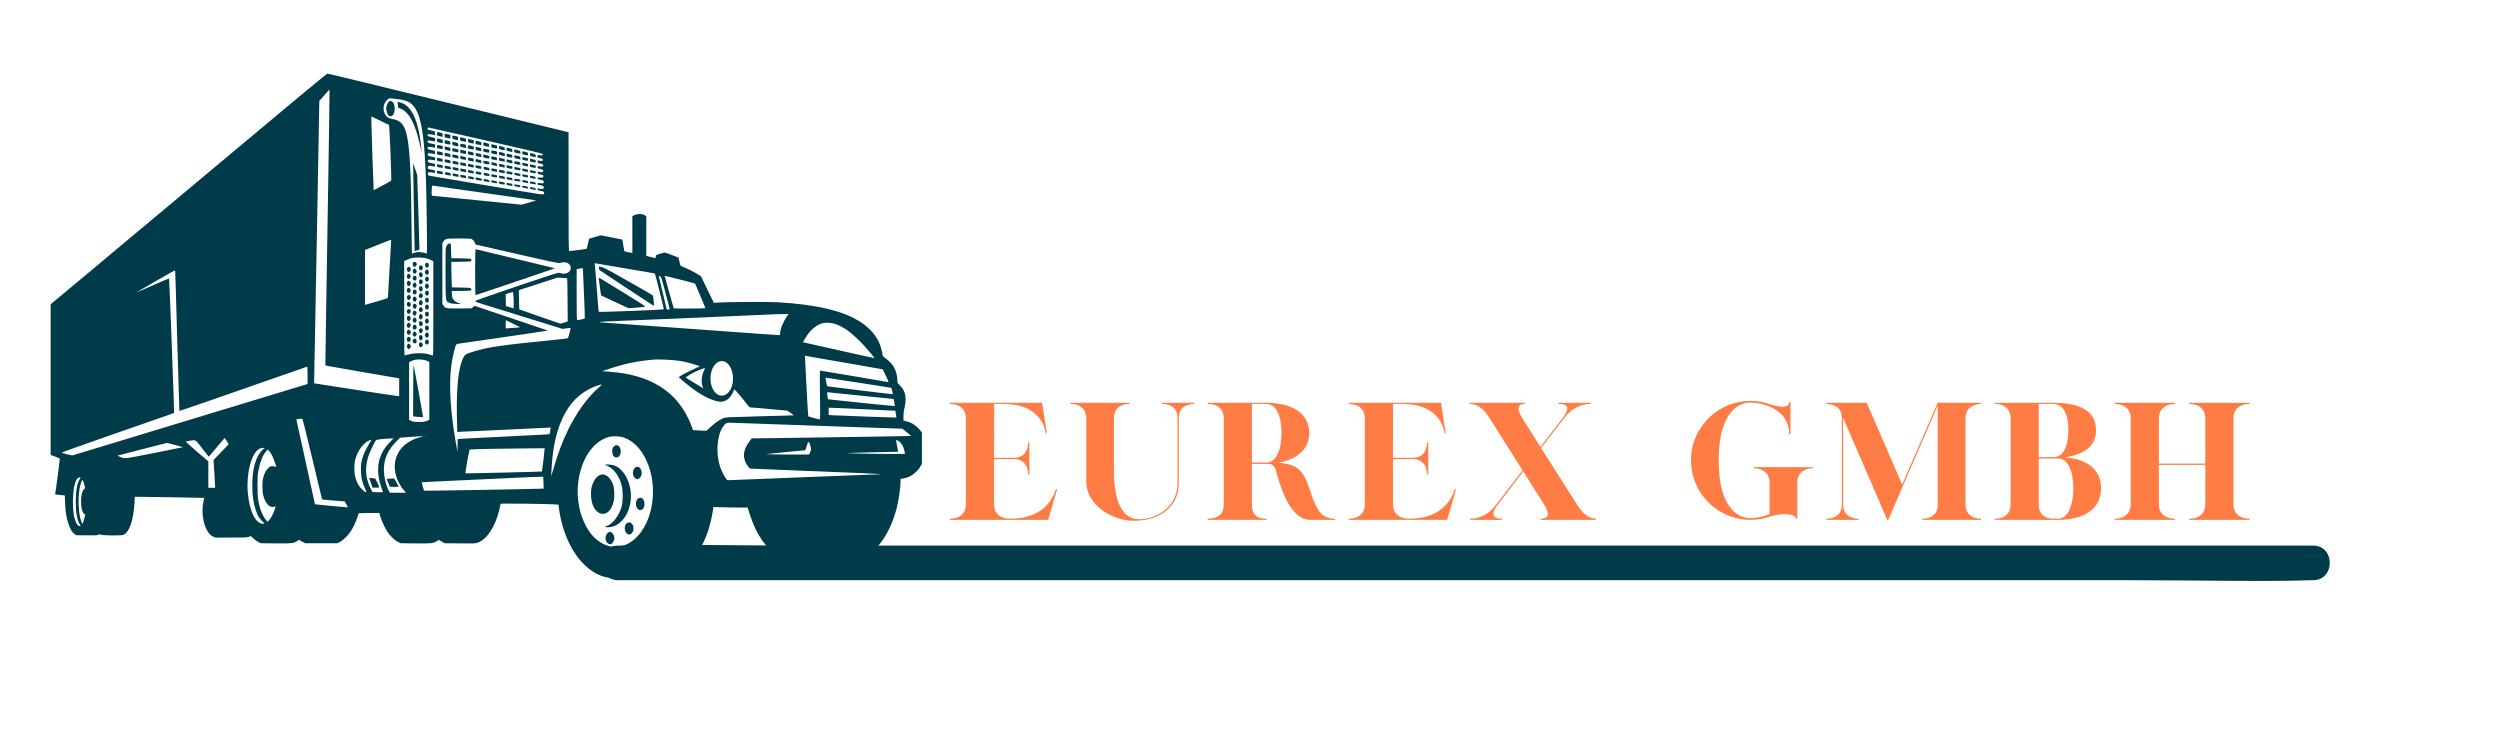 <svg xmlns="http://www.w3.org/2000/svg" xmlns:xlink="http://www.w3.org/1999/xlink" width="143" zoomAndPan="magnify" viewBox="0 0 107.25 32.25" height="43" preserveAspectRatio="xMidYMid meet" version="1.0"><defs><g/><clipPath id="868541859c"><path d="M 2.172 3.152 L 39.551 3.152 L 39.551 25 L 2.172 25 Z M 2.172 3.152 " clip-rule="nonzero"/></clipPath><clipPath id="ffc4fb01bb"><path d="M 25.785 23.355 L 99.965 23.355 L 99.965 24.941 L 25.785 24.941 Z M 25.785 23.355 " clip-rule="nonzero"/></clipPath><clipPath id="4b422164d4"><path d="M 99.23 23.406 L 34.59 23.406 C 31.551 23.406 28.527 23.336 26.602 23.406 C 26.57 23.41 26.547 23.406 26.52 23.406 C 25.562 23.406 25.562 24.891 26.52 24.891 L 91.336 24.891 C 94.375 24.891 97.223 24.961 99.148 24.891 C 99.176 24.887 99.203 24.891 99.23 24.891 C 100.184 24.891 100.188 23.406 99.23 23.406 Z M 99.23 23.406 " clip-rule="nonzero"/></clipPath></defs><g clip-path="url(#868541859c)"><path fill="#003b49" d="M 12.77 4.199 C 11.602 5.18 6.414 9.516 3.488 11.957 L 2.172 13.055 L 2.172 19.516 L 2.363 19.586 C 2.469 19.629 2.562 19.668 2.566 19.672 C 2.574 19.68 2.406 20.977 2.375 21.148 L 2.363 21.211 L 2.484 21.223 C 2.551 21.23 2.645 21.242 2.695 21.246 L 2.781 21.258 L 2.793 21.578 C 2.805 21.941 2.844 22.188 2.926 22.438 C 3 22.676 3.09 22.832 3.191 22.902 L 3.273 22.961 L 3.715 22.965 C 4.078 22.973 4.168 22.969 4.215 22.941 C 4.266 22.918 4.281 22.918 4.34 22.941 C 4.418 22.973 5.133 22.98 5.262 22.953 C 5.527 22.891 5.73 22.336 5.77 21.566 L 5.781 21.312 L 5.891 21.312 C 6.07 21.309 8.754 21.355 8.758 21.359 C 8.762 21.363 8.75 21.418 8.734 21.488 C 8.594 22.098 8.789 22.852 9.133 23.016 L 9.234 23.062 L 9.918 23.062 C 10.535 23.062 10.609 23.059 10.68 23.027 L 10.758 22.996 L 10.871 23.102 C 10.938 23.156 11.035 23.23 11.094 23.258 L 11.199 23.305 L 11.844 23.312 C 12.543 23.316 12.598 23.312 12.754 23.207 L 12.828 23.16 L 12.957 23.234 L 13.09 23.305 L 14.457 23.305 L 14.566 23.258 C 14.703 23.191 14.922 22.984 15.035 22.812 C 15.145 22.648 15.258 22.406 15.332 22.188 L 15.387 22.016 L 15.828 22.008 L 16.27 22.004 L 16.324 22.18 C 16.391 22.398 16.543 22.711 16.652 22.863 C 16.77 23.023 16.945 23.184 17.082 23.254 L 17.195 23.305 L 17.82 23.312 C 18.508 23.32 18.59 23.309 18.734 23.219 L 18.82 23.16 L 18.953 23.234 L 19.082 23.305 L 19.738 23.312 C 20.367 23.316 20.402 23.316 20.504 23.277 C 20.902 23.129 21.258 22.574 21.426 21.844 C 21.445 21.734 21.469 21.637 21.473 21.621 C 21.48 21.602 21.648 21.598 22.547 21.609 C 23.133 21.617 23.688 21.629 23.781 21.637 L 23.957 21.648 L 23.988 21.879 C 24.125 22.816 24.504 23.66 25.027 24.184 C 25.324 24.48 25.59 24.648 25.93 24.746 C 26.074 24.789 26.094 24.789 27.273 24.789 C 28.457 24.789 28.469 24.789 28.629 24.746 C 29.355 24.547 29.969 23.883 30.34 22.883 C 30.426 22.648 30.547 22.176 30.578 21.93 L 30.605 21.75 L 30.992 21.762 C 31.203 21.77 31.535 21.773 31.723 21.773 L 32.07 21.773 L 32.156 22.035 C 32.301 22.5 32.477 22.867 32.715 23.211 C 32.844 23.398 33.184 23.742 33.348 23.855 C 33.516 23.965 33.754 24.078 33.941 24.129 C 34.094 24.172 34.113 24.172 35.25 24.172 C 36.312 24.172 36.422 24.168 36.559 24.137 C 37.426 23.934 38.125 23.082 38.461 21.828 C 38.551 21.473 38.633 20.941 38.633 20.664 L 38.633 20.543 L 38.766 20.523 C 39.305 20.43 39.711 19.867 39.711 19.215 C 39.711 18.832 39.621 18.594 39.387 18.363 C 39.227 18.207 39.094 18.125 38.887 18.074 L 38.758 18.039 L 38.758 17.84 C 38.762 17.691 38.773 17.602 38.805 17.488 C 38.863 17.281 38.867 17.016 38.809 16.855 C 38.762 16.723 38.719 16.652 38.594 16.523 L 38.504 16.426 L 38.492 16.246 C 38.465 15.863 38.293 15.578 37.953 15.344 C 37.887 15.297 37.863 15.27 37.863 15.234 C 37.863 15.156 37.805 14.934 37.746 14.777 C 37.602 14.406 37.34 14.098 36.93 13.824 C 36.203 13.34 35.043 13.062 33.332 12.965 C 32.941 12.941 31.184 12.953 30.801 12.98 L 30.625 12.992 L 30.348 12.426 L 30.074 11.855 L 29.953 11.777 C 29.809 11.684 29.496 11.527 29.328 11.461 C 29.262 11.438 29.199 11.402 29.191 11.387 C 29.184 11.371 29.16 11.289 29.145 11.207 C 29.125 11.121 29.109 11.051 29.105 11.047 C 29.102 11.043 28.965 10.992 28.809 10.934 L 28.516 10.832 L 28.34 10.879 C 28.242 10.906 28.152 10.938 28.145 10.953 C 28.137 10.965 28.129 10.996 28.129 11.027 C 28.129 11.07 28.121 11.078 28.098 11.07 C 28.078 11.066 27.988 11.043 27.895 11.02 L 27.727 10.977 L 27.727 9.273 L 27.645 9.227 C 27.531 9.164 27.352 9.164 27.223 9.227 L 27.129 9.27 L 27.129 10.852 L 27.059 10.84 C 26.812 10.797 26.785 10.789 26.777 10.746 C 26.77 10.723 26.75 10.605 26.734 10.492 L 26.699 10.277 L 26.234 10.184 L 25.77 10.094 L 25.27 10.242 L 25.223 10.453 C 25.199 10.566 25.176 10.668 25.172 10.672 C 25.164 10.684 24.496 10.77 24.426 10.77 C 24.395 10.77 24.391 10.637 24.391 8.223 L 24.391 5.672 L 23.375 5.426 C 22.816 5.289 21.383 4.938 20.191 4.648 C 15.309 3.457 14.074 3.156 14.043 3.16 C 14.027 3.16 13.457 3.629 12.77 4.199 Z M 14.082 7.766 C 14.047 9.793 14.008 12.406 13.988 13.566 C 13.969 14.727 13.953 15.676 13.957 15.68 C 13.961 15.684 15.848 16.016 16.758 16.168 L 17.125 16.23 L 17.125 16.996 L 17.074 16.992 C 17.043 16.992 16.223 16.871 15.25 16.719 L 13.477 16.445 L 13.48 16.168 C 13.484 16.012 13.531 13.285 13.594 10.105 L 13.699 4.328 L 13.895 4.109 C 14.004 3.988 14.102 3.875 14.109 3.859 C 14.125 3.84 14.133 3.867 14.137 3.953 C 14.141 4.02 14.113 5.734 14.082 7.766 Z M 17.164 4.266 C 17.254 4.281 17.375 4.309 17.438 4.332 C 18.102 4.586 18.27 5.613 18.312 9.68 C 18.324 10.695 18.32 10.891 18.301 10.879 C 18.105 10.801 17.906 10.793 17.75 10.855 C 17.711 10.871 17.676 10.883 17.672 10.879 C 17.668 10.879 17.66 10.328 17.656 9.664 C 17.637 7.539 17.586 6.492 17.473 5.902 C 17.367 5.363 17.215 5.172 16.836 5.105 C 16.676 5.074 16.617 5.043 16.547 4.949 C 16.402 4.746 16.434 4.438 16.617 4.277 C 16.688 4.215 16.688 4.215 16.844 4.227 C 16.93 4.234 17.074 4.254 17.164 4.266 Z M 16.688 5.359 C 16.711 5.367 16.805 7.727 16.781 7.75 C 16.762 7.773 16.039 8.164 16.031 8.16 C 16.023 8.152 15.93 5.398 15.93 5.168 L 15.93 4.992 L 16.297 5.172 C 16.5 5.27 16.676 5.355 16.688 5.359 Z M 20.832 6.023 C 22.5 6.402 23.277 6.586 23.285 6.605 C 23.305 6.656 23.258 6.68 23.18 6.664 C 23.07 6.637 23.062 6.641 23.062 6.703 C 23.062 6.75 23.07 6.766 23.117 6.773 C 23.285 6.812 23.285 6.812 23.285 6.859 C 23.285 6.91 23.25 6.918 23.125 6.891 C 23.066 6.879 23.062 6.883 23.062 6.934 C 23.062 6.992 23.07 7 23.199 7.023 C 23.285 7.039 23.316 7.07 23.301 7.117 C 23.289 7.148 23.273 7.148 23.172 7.141 C 23.062 7.125 23.062 7.125 23.062 7.176 C 23.062 7.211 23.074 7.227 23.117 7.234 C 23.145 7.242 23.191 7.254 23.223 7.262 C 23.301 7.277 23.328 7.328 23.293 7.367 C 23.277 7.387 23.25 7.395 23.227 7.391 C 23.062 7.352 23.062 7.352 23.062 7.406 C 23.062 7.445 23.074 7.457 23.117 7.469 C 23.312 7.512 23.312 7.512 23.309 7.566 C 23.305 7.617 23.301 7.621 23.18 7.617 C 23.066 7.609 23.059 7.613 23.066 7.652 C 23.07 7.688 23.09 7.699 23.176 7.711 C 23.297 7.73 23.332 7.754 23.332 7.805 C 23.332 7.859 23.27 7.883 23.172 7.859 C 23.062 7.836 23.062 7.836 23.062 7.887 C 23.062 7.93 23.074 7.934 23.164 7.945 C 23.297 7.965 23.332 7.984 23.332 8.043 C 23.332 8.102 23.277 8.117 23.156 8.094 C 23.066 8.078 23.062 8.078 23.062 8.121 C 23.062 8.16 23.074 8.168 23.164 8.18 C 23.328 8.199 23.391 8.262 23.316 8.328 C 23.289 8.355 23.199 8.344 22.32 8.195 C 21.789 8.105 20.711 7.926 19.922 7.793 C 19.129 7.66 18.461 7.547 18.43 7.539 C 18.301 7.512 18.34 7.363 18.469 7.387 C 18.504 7.391 18.562 7.402 18.602 7.41 C 18.668 7.422 18.668 7.418 18.668 7.363 C 18.668 7.309 18.664 7.305 18.547 7.285 C 18.48 7.27 18.414 7.258 18.395 7.25 C 18.352 7.238 18.336 7.191 18.363 7.145 C 18.383 7.102 18.422 7.102 18.605 7.141 C 18.664 7.152 18.668 7.148 18.668 7.094 C 18.668 7.027 18.652 7.02 18.516 7 C 18.391 6.984 18.32 6.934 18.352 6.883 C 18.375 6.844 18.43 6.84 18.578 6.867 L 18.668 6.879 L 18.668 6.75 L 18.523 6.723 C 18.367 6.695 18.332 6.672 18.352 6.605 C 18.363 6.57 18.375 6.566 18.453 6.574 C 18.504 6.582 18.57 6.594 18.605 6.602 C 18.668 6.613 18.668 6.613 18.668 6.543 C 18.668 6.473 18.664 6.469 18.531 6.445 C 18.395 6.418 18.34 6.395 18.34 6.355 C 18.34 6.297 18.391 6.285 18.523 6.312 C 18.586 6.324 18.648 6.336 18.656 6.336 C 18.664 6.336 18.668 6.305 18.664 6.266 L 18.66 6.191 L 18.523 6.164 C 18.367 6.133 18.34 6.117 18.34 6.066 C 18.34 6.02 18.379 6.012 18.508 6.043 C 18.668 6.078 18.668 6.078 18.668 5.996 L 18.668 5.922 L 18.512 5.883 C 18.375 5.852 18.352 5.84 18.344 5.805 C 18.336 5.75 18.375 5.742 18.516 5.77 C 18.582 5.785 18.648 5.797 18.656 5.797 C 18.664 5.797 18.668 5.762 18.664 5.719 L 18.66 5.637 L 18.5 5.602 C 18.375 5.57 18.34 5.559 18.34 5.531 C 18.34 5.496 18.355 5.469 18.379 5.469 C 18.383 5.469 19.488 5.719 20.832 6.023 Z M 19.996 8.168 C 22.715 8.551 22.992 8.594 23 8.598 C 23 8.602 22.863 8.645 22.688 8.691 L 22.371 8.781 L 20.465 8.59 C 19.418 8.488 18.551 8.398 18.539 8.398 C 18.512 8.398 18.508 8.27 18.527 8.074 C 18.539 7.957 18.539 7.953 18.59 7.965 C 18.617 7.969 19.25 8.062 19.996 8.168 Z M 20.184 10.242 C 20.27 10.258 20.344 10.328 20.371 10.414 L 20.398 10.492 L 20.84 10.59 C 23.914 11.293 23.973 11.309 24.035 11.277 C 24.066 11.262 24.137 11.25 24.191 11.25 C 24.484 11.25 24.598 11.551 24.359 11.699 C 24.273 11.75 24.125 11.758 24.031 11.711 C 23.969 11.68 23.961 11.684 22.18 12.281 C 20.914 12.711 20.391 12.895 20.387 12.914 C 20.383 12.945 20.461 12.977 21.289 13.227 C 21.484 13.289 22.203 13.512 22.887 13.723 L 24.133 14.109 L 24.301 14.086 C 24.395 14.07 24.473 14.066 24.477 14.07 C 24.48 14.074 24.465 14.172 24.434 14.285 C 24.395 14.449 24.371 14.5 24.344 14.512 C 24.324 14.52 24.078 14.551 23.805 14.578 C 21.453 14.812 20.918 14.891 20.289 15.09 C 19.957 15.195 19.953 15.199 19.871 15.359 C 19.664 15.77 19.574 16.641 19.602 17.934 L 19.617 18.535 L 19.746 18.523 C 19.816 18.52 20.621 18.48 21.539 18.441 C 22.457 18.398 23.301 18.359 23.414 18.352 L 23.625 18.34 L 23.609 18.434 C 23.586 18.648 23.602 18.629 23.402 18.641 C 23.23 18.652 22.188 18.703 20.469 18.789 C 20.016 18.809 19.641 18.832 19.637 18.836 C 19.633 18.84 19.629 18.961 19.629 19.109 C 19.633 19.254 19.629 19.371 19.625 19.367 C 19.621 19.359 19.586 19.172 19.547 18.949 C 19.258 17.242 19.234 16.055 19.469 15.117 C 19.559 14.754 19.551 14.766 19.684 14.742 C 19.746 14.734 20.633 14.605 21.66 14.457 C 22.684 14.309 23.512 14.184 23.5 14.18 C 23.484 14.172 22.773 13.93 21.918 13.645 L 20.359 13.121 L 20.293 13.176 L 20.223 13.227 L 19.711 13.234 C 19.137 13.238 19.105 13.234 19.02 13.105 L 18.977 13.039 L 18.977 10.43 L 19.02 10.363 C 19.105 10.238 19.141 10.23 19.664 10.23 C 19.918 10.23 20.152 10.238 20.184 10.242 Z M 16.781 10.309 C 16.781 10.352 16.645 12.73 16.641 12.762 C 16.637 12.797 16.559 12.824 16.148 12.938 L 15.66 13.078 L 15.66 10.723 L 16.199 10.508 C 16.492 10.391 16.742 10.293 16.758 10.289 C 16.77 10.289 16.781 10.297 16.781 10.309 Z M 18.359 11.105 C 18.438 11.133 18.523 11.168 18.547 11.184 L 18.59 11.215 L 18.59 13.238 C 18.59 15.16 18.59 15.266 18.559 15.25 C 18.539 15.246 18.457 15.219 18.379 15.195 C 18.117 15.121 17.637 15.148 17.371 15.25 C 17.34 15.266 17.34 15.16 17.34 13.23 L 17.34 11.199 L 17.453 11.148 C 17.641 11.062 17.77 11.039 18.004 11.047 C 18.168 11.055 18.246 11.066 18.359 11.105 Z M 26.832 11.516 C 27.516 11.629 28.082 11.727 28.094 11.734 C 28.109 11.746 28.477 13.207 28.477 13.266 C 28.477 13.293 25.699 13.398 25.684 13.375 C 25.676 13.363 25.641 12.91 25.602 12.367 C 25.559 11.824 25.523 11.355 25.516 11.332 C 25.508 11.293 25.512 11.285 25.551 11.297 C 25.578 11.301 26.152 11.402 26.832 11.516 Z M 25.008 11.582 C 25.012 11.629 25.031 12.113 25.055 12.66 C 25.078 13.203 25.094 13.656 25.086 13.664 C 25.074 13.676 24.809 13.738 24.766 13.738 C 24.742 13.738 24.738 13.562 24.738 12.641 L 24.738 11.547 L 24.832 11.527 C 25.004 11.492 25.008 11.492 25.008 11.582 Z M 7.516 11.641 C 7.52 11.668 7.562 13.02 7.605 14.652 C 7.652 16.285 7.691 17.625 7.695 17.629 C 7.699 17.633 8.266 17.441 8.961 17.199 C 9.652 16.957 10.871 16.531 11.672 16.254 C 12.473 15.973 13.145 15.742 13.164 15.734 C 13.191 15.719 13.195 15.746 13.195 16.094 L 13.195 16.473 L 13.105 16.5 C 12.992 16.539 12.18 16.781 9.031 17.738 C 7.68 18.148 5.793 18.719 4.84 19.012 L 3.102 19.539 L 2.891 19.492 C 2.777 19.465 2.668 19.434 2.645 19.426 C 2.621 19.418 3.207 19.203 4.641 18.703 C 7.492 17.711 7.461 17.723 7.469 17.715 C 7.48 17.707 7.266 11.945 7.254 11.945 C 7.234 11.945 6.969 12.059 6.289 12.359 C 6.055 12.461 5.871 12.539 5.879 12.527 C 5.898 12.512 7.477 11.602 7.496 11.602 C 7.504 11.598 7.512 11.617 7.516 11.641 Z M 28.547 12.555 C 28.648 12.926 28.727 13.238 28.727 13.25 C 28.727 13.266 28.703 13.277 28.668 13.277 L 28.602 13.277 L 28.434 12.566 C 28.34 12.176 28.262 11.852 28.262 11.844 C 28.266 11.836 28.289 11.844 28.316 11.855 C 28.367 11.879 28.383 11.93 28.547 12.555 Z M 29.172 11.992 C 29.527 12.082 29.82 12.16 29.824 12.172 C 29.828 12.18 29.926 12.418 30.047 12.699 C 30.164 12.98 30.262 13.215 30.258 13.223 C 30.25 13.238 28.902 13.242 28.902 13.227 C 28.902 13.223 28.816 12.91 28.707 12.535 C 28.602 12.156 28.516 11.844 28.516 11.84 C 28.516 11.828 28.434 11.809 29.172 11.992 Z M 24.332 11.941 C 24.34 11.945 24.344 12.363 24.348 12.867 L 24.355 13.789 L 24.199 13.84 L 24.043 13.887 L 23.16 13.582 L 22.277 13.273 L 22.266 12.867 C 22.258 12.645 22.254 12.457 22.262 12.449 C 22.27 12.441 22.645 12.32 23.098 12.176 L 23.918 11.91 L 24.121 11.922 C 24.234 11.926 24.328 11.938 24.332 11.941 Z M 22.031 12.758 C 22.039 12.891 22.039 13.047 22.035 13.113 L 22.031 13.23 L 21.703 13.129 L 21.699 12.875 L 21.691 12.625 L 21.832 12.574 C 21.91 12.551 21.984 12.527 21.996 12.527 C 22.008 12.523 22.02 12.602 22.031 12.758 Z M 33.75 13.586 C 33.59 13.82 33.469 14.125 33.469 14.301 C 33.469 14.371 33.465 14.375 33.398 14.375 C 33.32 14.375 33.102 14.359 28.68 14.039 C 27.293 13.938 26.066 13.852 25.953 13.844 C 25.609 13.82 25.637 13.805 26.059 13.789 C 26.281 13.781 27.461 13.73 28.68 13.68 C 29.898 13.625 31.41 13.562 32.031 13.535 C 32.66 13.508 33.223 13.484 33.285 13.48 C 33.348 13.477 33.496 13.473 33.617 13.473 L 33.832 13.469 Z M 22.02 13.891 L 22.316 14.039 L 22.16 14.055 C 22.074 14.059 21.934 14.07 21.848 14.078 L 21.695 14.09 L 21.695 13.914 C 21.695 13.816 21.699 13.738 21.711 13.738 C 21.719 13.738 21.859 13.809 22.02 13.891 Z M 35.809 13.891 C 35.961 13.938 36.207 14.062 36.375 14.184 C 36.539 14.305 36.863 14.602 37.078 14.836 C 37.262 15.039 37.523 15.355 37.516 15.363 C 37.512 15.367 36.82 15.215 35.984 15.027 C 35.148 14.84 34.461 14.684 34.457 14.684 C 34.441 14.68 34.543 14.504 34.629 14.379 C 34.82 14.102 35.082 13.906 35.328 13.855 C 35.453 13.832 35.648 13.848 35.809 13.891 Z M 35.25 15.387 C 35.59 15.445 36.32 15.57 36.867 15.668 C 37.418 15.762 37.871 15.84 37.871 15.844 C 37.875 15.852 37.977 16.066 38.066 16.258 C 38.121 16.375 38.125 16.398 38.098 16.391 C 38.066 16.379 35.199 15.898 35.176 15.898 C 35.168 15.898 35.168 16.371 35.176 16.949 C 35.191 17.977 35.188 18 35.152 17.992 C 35.133 17.984 35.023 17.957 34.906 17.93 C 34.789 17.898 34.688 17.871 34.676 17.863 C 34.668 17.855 34.637 17.34 34.605 16.715 C 34.574 16.09 34.543 15.504 34.539 15.418 L 34.527 15.258 L 34.582 15.27 C 34.609 15.273 34.91 15.328 35.25 15.387 Z M 18.309 15.477 L 18.418 15.527 L 18.418 18.016 L 18.309 18.059 C 18.215 18.094 18.16 18.102 17.973 18.102 C 17.781 18.102 17.738 18.098 17.652 18.059 L 17.551 18.012 L 17.551 15.539 L 17.645 15.492 C 17.77 15.43 17.84 15.418 18.031 15.422 C 18.156 15.43 18.223 15.441 18.309 15.477 Z M 29.031 15.465 C 29.293 15.496 29.559 15.559 29.836 15.648 L 30.027 15.711 L 29.941 15.75 C 29.723 15.848 29.305 16.055 29.215 16.113 L 29.113 16.18 L 29.289 16.332 C 29.777 16.758 30.234 17.047 30.637 17.18 C 30.914 17.273 31.094 17.246 31.262 17.094 C 31.336 17.027 31.457 16.832 31.473 16.766 C 31.48 16.73 31.492 16.707 31.504 16.707 C 31.527 16.707 31.84 17.07 32.004 17.289 C 32.094 17.41 32.156 17.477 32.18 17.477 C 32.199 17.477 32.355 17.492 32.527 17.504 C 32.703 17.52 33.051 17.551 33.305 17.574 L 33.766 17.613 L 33.918 17.715 C 34 17.77 34.059 17.816 34.051 17.816 C 34.043 17.82 33.387 17.84 32.59 17.859 C 31.145 17.898 31.141 17.898 31.027 17.941 C 30.863 18.012 30.66 18.152 30.473 18.328 L 30.309 18.48 L 30.02 18.469 L 29.734 18.453 L 29.672 18.289 C 29.523 17.891 29.336 17.562 29.078 17.242 C 28.68 16.75 28.062 16.359 27.359 16.156 C 26.953 16.039 26.648 15.988 26.117 15.945 L 25.828 15.922 L 26.133 15.824 C 26.828 15.594 27.316 15.492 28.055 15.426 C 28.215 15.41 28.805 15.434 29.031 15.465 Z M 31.117 15.527 C 31.488 15.719 31.566 16.496 31.246 16.836 C 30.918 17.184 30.48 16.836 30.48 16.234 C 30.48 15.727 30.805 15.371 31.117 15.527 Z M 30.203 15.895 C 30.094 16.113 30.07 16.379 30.141 16.586 L 30.172 16.664 L 29.977 16.543 C 29.867 16.48 29.695 16.371 29.598 16.312 L 29.414 16.195 L 29.473 16.152 C 29.574 16.07 29.879 15.914 30.062 15.848 C 30.16 15.812 30.242 15.785 30.246 15.789 C 30.25 15.793 30.23 15.84 30.203 15.895 Z M 35.691 16.242 C 35.82 16.262 35.965 16.285 36.012 16.293 C 36.273 16.328 38.219 16.633 38.23 16.637 C 38.246 16.648 38.312 16.898 38.297 16.914 C 38.289 16.918 35.922 16.633 35.547 16.578 C 35.477 16.57 35.477 16.566 35.457 16.441 C 35.445 16.367 35.43 16.289 35.422 16.258 C 35.41 16.195 35.395 16.195 35.691 16.242 Z M 25.707 16.605 C 25.23 17.02 24.77 17.645 24.402 18.375 C 24.125 18.934 23.93 19.457 23.684 20.309 L 23.645 20.434 L 23.652 20.281 C 23.703 19.141 23.891 18.348 24.262 17.688 C 24.57 17.141 25.039 16.742 25.602 16.551 C 25.844 16.469 25.859 16.477 25.707 16.605 Z M 36.965 16.977 C 37.715 17.051 38.332 17.113 38.336 17.117 C 38.336 17.117 38.352 17.188 38.367 17.27 C 38.395 17.418 38.395 17.418 38.355 17.418 C 38.266 17.418 35.531 17.137 35.523 17.129 C 35.508 17.113 35.48 16.844 35.488 16.832 C 35.492 16.828 35.52 16.828 35.547 16.832 C 35.574 16.836 36.215 16.902 36.965 16.977 Z M 37.176 17.562 C 37.75 17.59 38.262 17.613 38.316 17.617 L 38.41 17.621 L 38.434 17.766 C 38.449 17.844 38.457 17.91 38.453 17.914 C 38.445 17.922 35.828 17.824 35.672 17.812 L 35.551 17.801 L 35.551 17.492 L 35.84 17.5 C 36 17.508 36.602 17.535 37.176 17.562 Z M 13.402 19.691 C 13.625 20.641 13.816 21.418 13.82 21.426 C 13.828 21.43 14.047 21.453 14.312 21.473 L 14.789 21.512 L 14.859 21.637 C 14.898 21.703 14.926 21.762 14.922 21.766 C 14.918 21.773 13.516 21.641 13.512 21.633 C 13.508 21.633 13.332 20.828 13.121 19.848 C 12.902 18.867 12.727 18.047 12.719 18.023 C 12.711 17.984 12.719 17.98 12.824 17.973 C 12.883 17.969 12.949 17.965 12.961 17.965 C 12.984 17.969 13.094 18.402 13.402 19.691 Z M 33.527 18.211 C 34.707 18.25 36.359 18.309 37.195 18.34 L 38.711 18.391 L 38.906 18.547 C 39.012 18.633 39.09 18.703 39.074 18.703 C 39.059 18.707 38.414 18.719 37.641 18.73 C 36.867 18.742 35.445 18.762 34.48 18.777 C 33.516 18.793 32.617 18.805 32.484 18.805 L 32.246 18.805 L 32.156 18.93 C 31.961 19.188 31.883 19.434 31.926 19.648 C 31.953 19.785 32.02 19.934 32.105 20.027 L 32.168 20.102 L 33.777 20.168 C 36.238 20.266 37.754 20.328 37.785 20.336 C 37.801 20.34 37.77 20.344 37.715 20.348 C 37.664 20.348 37.289 20.363 36.887 20.379 C 36.484 20.395 35.043 20.449 33.68 20.504 L 31.203 20.602 L 31.152 20.539 C 31.078 20.453 30.953 20.203 30.895 20.035 C 30.703 19.465 30.75 18.707 31.004 18.328 C 31.113 18.164 31.156 18.133 31.281 18.133 C 31.332 18.133 32.344 18.168 33.527 18.211 Z M 18.25 18.703 C 18.238 18.707 18.215 18.707 18.203 18.703 C 18.188 18.699 18.199 18.695 18.227 18.695 C 18.25 18.695 18.262 18.699 18.25 18.703 Z M 18.043 18.75 C 17.133 18.984 16.723 19.73 17.043 20.562 C 17.098 20.707 17.238 20.938 17.348 21.059 L 17.418 21.137 L 16.723 21.137 L 16.684 21.066 C 16.551 20.805 16.469 20.441 16.469 20.137 C 16.469 19.676 16.645 19.293 17.027 18.914 L 17.164 18.777 L 17.555 18.746 C 17.77 18.73 17.996 18.715 18.062 18.715 L 18.176 18.715 Z M 26.762 18.77 C 27.148 18.906 27.473 19.223 27.707 19.703 C 28.008 20.316 28.094 21.082 27.938 21.809 C 27.668 23.051 26.762 23.746 25.922 23.355 C 25.504 23.16 25.199 22.793 24.98 22.219 C 24.84 21.859 24.762 21.332 24.785 20.926 C 24.852 19.801 25.395 18.93 26.145 18.738 C 26.305 18.699 26.605 18.711 26.762 18.77 Z M 9.723 18.91 C 9.766 18.977 9.805 19.039 9.805 19.051 C 9.805 19.062 9.781 19.09 9.754 19.117 C 9.727 19.141 9.582 19.293 9.434 19.449 L 9.16 19.734 L 9.195 20.258 C 9.211 20.547 9.227 20.816 9.227 20.852 L 9.227 20.926 L 8.938 20.926 L 8.938 19.789 L 8.457 19.383 C 8.195 19.156 7.977 18.961 7.973 18.949 C 7.965 18.941 8.031 18.922 8.125 18.91 C 8.418 18.867 8.371 18.84 8.676 19.238 C 8.824 19.434 8.953 19.594 8.961 19.59 C 8.965 19.59 9.121 19.406 9.301 19.188 C 9.484 18.965 9.633 18.789 9.637 18.789 C 9.641 18.789 9.68 18.84 9.723 18.91 Z M 16.719 18.977 C 16.516 19.184 16.379 19.402 16.297 19.652 C 16.18 20 16.199 20.438 16.344 20.863 C 16.379 20.969 16.414 21.066 16.422 21.086 C 16.438 21.117 16.422 21.121 16.211 21.117 L 15.98 21.109 L 15.922 21.004 C 15.836 20.863 15.738 20.566 15.715 20.363 C 15.688 20.152 15.715 19.875 15.785 19.625 C 15.836 19.445 16.082 18.926 16.137 18.879 C 16.168 18.855 16.527 18.816 16.777 18.809 L 16.883 18.805 Z M 15.844 19.027 C 15.703 19.246 15.59 19.488 15.531 19.711 C 15.492 19.863 15.484 19.941 15.484 20.156 C 15.484 20.461 15.531 20.684 15.66 20.957 C 15.738 21.121 15.734 21.148 15.641 21.086 C 15.477 20.977 15.34 20.781 15.266 20.551 C 15.191 20.324 15.18 19.98 15.234 19.742 C 15.312 19.426 15.477 19.156 15.703 18.977 C 15.77 18.926 15.887 18.867 15.934 18.863 C 15.941 18.863 15.902 18.938 15.844 19.027 Z M 38.594 18.953 C 38.688 19.035 38.758 19.164 38.797 19.332 C 38.812 19.398 38.824 19.461 38.824 19.469 C 38.824 19.488 36.812 19.465 36.418 19.445 C 36.262 19.438 36.551 19.426 37.363 19.406 C 38.004 19.391 38.531 19.379 38.531 19.379 C 38.531 19.379 38.516 19.273 38.488 19.152 C 38.465 19.031 38.441 18.922 38.441 18.906 C 38.441 18.863 38.512 18.883 38.594 18.953 Z M 34.77 19.133 C 34.797 19.223 34.801 19.254 34.781 19.328 C 34.766 19.375 34.746 19.434 34.73 19.457 L 34.703 19.5 L 33.75 19.5 C 33.23 19.496 32.836 19.488 32.871 19.48 C 32.906 19.473 33.301 19.434 33.746 19.391 L 34.547 19.316 L 34.609 19.129 C 34.672 18.941 34.672 18.941 34.707 18.98 C 34.727 19.004 34.754 19.074 34.77 19.133 Z M 7.516 19.09 C 7.699 19.137 7.848 19.18 7.852 19.184 C 7.855 19.184 7.297 19.297 6.613 19.434 C 5.238 19.703 5.367 19.691 5.133 19.59 L 5.039 19.547 L 6.094 19.273 C 6.676 19.125 7.16 19.004 7.168 19 C 7.18 19 7.336 19.039 7.516 19.09 Z M 11.336 19.238 C 11.25 19.289 11.129 19.441 11.055 19.586 C 10.898 19.906 10.824 20.305 10.824 20.824 C 10.824 21.203 10.848 21.398 10.914 21.676 C 10.992 22.004 11.082 22.188 11.223 22.328 C 11.289 22.398 11.344 22.457 11.344 22.461 C 11.344 22.465 11.316 22.469 11.285 22.469 C 10.961 22.469 10.691 21.914 10.629 21.109 C 10.562 20.277 10.793 19.426 11.133 19.25 C 11.211 19.207 11.406 19.195 11.336 19.238 Z M 23.359 19.312 C 23.355 19.359 23.328 19.578 23.305 19.809 C 23.277 20.031 23.254 20.223 23.25 20.227 C 23.238 20.238 19.977 20.316 19.965 20.305 C 19.953 20.289 20.129 19.305 20.148 19.285 C 20.16 19.27 21.82 19.238 22.789 19.234 L 23.371 19.23 Z M 11.672 19.535 C 11.723 19.637 11.848 19.977 11.848 20.023 C 11.848 20.035 11.832 20.035 11.809 20.02 C 11.789 20.012 11.73 20 11.684 20 C 11.605 20 11.582 20.012 11.512 20.078 C 11.418 20.164 11.34 20.309 11.293 20.488 C 11.246 20.66 11.246 21.082 11.293 21.254 C 11.391 21.613 11.578 21.805 11.77 21.738 C 11.801 21.727 11.828 21.719 11.828 21.723 C 11.828 21.727 11.809 21.785 11.785 21.852 C 11.727 22.035 11.637 22.211 11.555 22.301 L 11.484 22.383 L 11.426 22.324 C 11.348 22.254 11.227 22.016 11.164 21.824 C 11.07 21.52 11.047 21.32 11.047 20.832 C 11.047 20.438 11.051 20.352 11.09 20.164 C 11.164 19.793 11.277 19.52 11.418 19.363 L 11.488 19.285 L 11.551 19.355 C 11.582 19.391 11.637 19.477 11.672 19.535 Z M 23.316 20.703 C 23.324 20.84 23.328 20.957 23.324 20.961 C 23.312 20.973 18.199 21.062 18.191 21.051 C 18.18 21.043 18.086 20.691 18.094 20.688 C 18.098 20.688 18.828 20.648 19.719 20.609 C 20.609 20.566 21.734 20.516 22.223 20.492 C 22.711 20.469 23.156 20.449 23.207 20.453 L 23.305 20.453 Z M 3.461 20.492 C 3.461 20.5 3.445 20.527 3.426 20.555 C 3.312 20.707 3.25 21.059 3.25 21.516 C 3.25 21.984 3.309 22.316 3.414 22.477 C 3.473 22.562 3.473 22.566 3.414 22.566 C 3.34 22.566 3.277 22.48 3.223 22.316 C 3.152 22.086 3.129 21.891 3.129 21.516 C 3.129 20.91 3.246 20.484 3.406 20.484 C 3.438 20.484 3.461 20.488 3.461 20.492 Z M 3.594 20.719 C 3.66 20.93 3.664 20.945 3.609 20.984 C 3.43 21.125 3.434 21.902 3.609 22.043 L 3.66 22.082 L 3.629 22.207 C 3.613 22.273 3.586 22.359 3.57 22.402 L 3.539 22.477 L 3.508 22.426 C 3.379 22.176 3.328 21.438 3.414 20.961 C 3.449 20.773 3.516 20.574 3.539 20.59 C 3.551 20.594 3.574 20.652 3.594 20.719 Z M 3.594 20.719 " fill-opacity="1" fill-rule="nonzero"/></g><path fill="#003b49" d="M 16.664 4.379 C 16.621 4.43 16.566 4.578 16.566 4.66 C 16.566 4.742 16.625 4.91 16.664 4.953 C 16.711 5 16.801 5 16.844 4.953 C 16.898 4.891 16.934 4.781 16.934 4.66 C 16.934 4.402 16.789 4.25 16.664 4.379 Z M 16.664 4.379 " fill-opacity="1" fill-rule="nonzero"/><path fill="#003b49" d="M 17.059 4.402 C 17.062 4.418 17.07 4.477 17.07 4.527 C 17.07 4.59 17.078 4.625 17.094 4.629 C 17.262 4.684 17.32 4.719 17.438 4.836 C 17.648 5.043 17.832 5.461 17.973 6.039 C 18.004 6.176 18.047 6.34 18.062 6.406 L 18.09 6.52 L 18.078 6.406 C 18 5.527 17.82 4.938 17.539 4.625 C 17.426 4.5 17.262 4.406 17.117 4.383 C 17.055 4.371 17.047 4.375 17.059 4.402 Z M 17.059 4.402 " fill-opacity="1" fill-rule="nonzero"/><path fill="#003b49" d="M 17.727 7.148 C 17.723 7.355 17.785 10.758 17.789 10.766 C 17.793 10.77 17.84 10.758 17.895 10.742 L 17.992 10.711 L 17.992 10.59 C 17.992 10.527 17.973 9.805 17.945 8.988 L 17.898 7.504 L 17.727 7.004 Z M 17.727 7.148 " fill-opacity="1" fill-rule="nonzero"/><path fill="#003b49" d="M 18.746 5.742 C 18.746 5.82 18.738 5.816 18.945 5.863 C 18.996 5.879 18.996 5.875 18.992 5.793 C 18.984 5.715 18.984 5.715 18.891 5.688 C 18.75 5.652 18.746 5.652 18.746 5.742 Z M 18.746 5.742 " fill-opacity="1" fill-rule="nonzero"/><path fill="#003b49" d="M 19.074 5.816 L 19.074 5.895 L 19.184 5.914 C 19.246 5.926 19.301 5.941 19.309 5.945 C 19.316 5.949 19.324 5.914 19.324 5.871 L 19.324 5.785 L 19.215 5.762 C 19.066 5.734 19.074 5.73 19.074 5.816 Z M 19.074 5.816 " fill-opacity="1" fill-rule="nonzero"/><path fill="#003b49" d="M 19.402 5.891 C 19.41 5.957 19.414 5.961 19.508 5.984 C 19.648 6.023 19.652 6.02 19.652 5.934 C 19.652 5.859 19.652 5.859 19.555 5.84 C 19.402 5.805 19.398 5.809 19.402 5.891 Z M 19.402 5.891 " fill-opacity="1" fill-rule="nonzero"/><path fill="#003b49" d="M 19.734 5.934 C 19.742 5.961 19.746 5.996 19.746 6.012 C 19.746 6.035 19.77 6.047 19.812 6.055 C 19.844 6.059 19.902 6.07 19.938 6.078 C 19.996 6.09 19.996 6.09 19.996 6.023 C 19.996 5.941 19.965 5.922 19.809 5.902 C 19.723 5.891 19.723 5.891 19.734 5.934 Z M 19.734 5.934 " fill-opacity="1" fill-rule="nonzero"/><path fill="#003b49" d="M 18.746 6.008 C 18.746 6.082 18.75 6.086 18.82 6.105 C 19.008 6.152 18.996 6.156 18.996 6.066 C 18.996 6 18.988 5.992 18.945 5.98 C 18.875 5.965 18.82 5.953 18.781 5.941 C 18.75 5.93 18.746 5.941 18.746 6.008 Z M 18.746 6.008 " fill-opacity="1" fill-rule="nonzero"/><path fill="#003b49" d="M 20.074 6.027 C 20.074 6.102 20.078 6.105 20.148 6.125 C 20.34 6.172 20.324 6.176 20.324 6.09 L 20.324 6.012 L 20.215 5.992 C 20.152 5.977 20.098 5.965 20.09 5.957 C 20.082 5.953 20.074 5.984 20.074 6.027 Z M 20.074 6.027 " fill-opacity="1" fill-rule="nonzero"/><path fill="#003b49" d="M 19.074 6.082 C 19.074 6.156 19.074 6.16 19.172 6.18 C 19.32 6.215 19.328 6.211 19.32 6.133 C 19.312 6.055 19.305 6.051 19.145 6.023 L 19.074 6.008 Z M 19.074 6.082 " fill-opacity="1" fill-rule="nonzero"/><path fill="#003b49" d="M 20.402 6.105 L 20.402 6.184 L 20.516 6.203 C 20.574 6.215 20.629 6.23 20.641 6.234 C 20.648 6.238 20.652 6.207 20.652 6.168 C 20.652 6.094 20.652 6.09 20.562 6.07 C 20.512 6.055 20.453 6.043 20.438 6.039 C 20.41 6.031 20.402 6.039 20.402 6.105 Z M 20.402 6.105 " fill-opacity="1" fill-rule="nonzero"/><path fill="#003b49" d="M 19.402 6.16 C 19.41 6.227 19.41 6.23 19.531 6.258 C 19.598 6.27 19.656 6.281 19.66 6.277 C 19.668 6.273 19.664 6.238 19.66 6.199 C 19.648 6.133 19.641 6.129 19.539 6.109 C 19.395 6.078 19.398 6.078 19.402 6.16 Z M 19.402 6.16 " fill-opacity="1" fill-rule="nonzero"/><path fill="#003b49" d="M 20.73 6.176 C 20.73 6.25 20.75 6.266 20.898 6.289 L 20.98 6.305 L 20.98 6.234 C 20.98 6.172 20.977 6.164 20.91 6.148 C 20.719 6.102 20.73 6.098 20.73 6.176 Z M 20.73 6.176 " fill-opacity="1" fill-rule="nonzero"/><path fill="#003b49" d="M 19.746 6.23 C 19.746 6.305 19.738 6.297 19.918 6.336 L 19.996 6.352 L 19.996 6.281 C 19.996 6.211 19.996 6.207 19.898 6.188 C 19.754 6.152 19.746 6.156 19.746 6.23 Z M 19.746 6.23 " fill-opacity="1" fill-rule="nonzero"/><path fill="#003b49" d="M 21.078 6.258 C 21.078 6.328 21.082 6.336 21.141 6.344 C 21.172 6.348 21.23 6.359 21.266 6.367 C 21.324 6.379 21.328 6.379 21.328 6.312 C 21.328 6.25 21.32 6.242 21.277 6.23 C 21.207 6.215 21.152 6.203 21.113 6.191 C 21.082 6.184 21.078 6.191 21.078 6.258 Z M 21.078 6.258 " fill-opacity="1" fill-rule="nonzero"/><path fill="#003b49" d="M 18.746 6.289 C 18.746 6.352 18.75 6.355 18.84 6.375 C 18.988 6.406 18.996 6.402 18.996 6.332 C 18.996 6.266 18.992 6.262 18.898 6.242 C 18.754 6.211 18.746 6.215 18.746 6.289 Z M 18.746 6.289 " fill-opacity="1" fill-rule="nonzero"/><path fill="#003b49" d="M 20.074 6.297 L 20.074 6.371 L 20.184 6.395 C 20.332 6.422 20.324 6.426 20.324 6.348 C 20.324 6.289 20.316 6.281 20.273 6.27 C 20.203 6.254 20.148 6.242 20.109 6.23 C 20.082 6.219 20.074 6.23 20.074 6.297 Z M 20.074 6.297 " fill-opacity="1" fill-rule="nonzero"/><path fill="#003b49" d="M 21.406 6.328 C 21.406 6.387 21.41 6.395 21.477 6.414 C 21.668 6.461 21.656 6.461 21.656 6.387 C 21.656 6.328 21.648 6.32 21.582 6.301 C 21.391 6.25 21.406 6.25 21.406 6.328 Z M 21.406 6.328 " fill-opacity="1" fill-rule="nonzero"/><path fill="#003b49" d="M 19.078 6.348 C 19.082 6.426 19.09 6.43 19.254 6.461 L 19.324 6.477 L 19.32 6.402 C 19.312 6.336 19.309 6.328 19.238 6.316 C 19.195 6.309 19.141 6.297 19.113 6.289 C 19.074 6.281 19.07 6.285 19.078 6.348 Z M 19.078 6.348 " fill-opacity="1" fill-rule="nonzero"/><path fill="#003b49" d="M 20.406 6.371 C 20.414 6.438 20.418 6.445 20.488 6.457 C 20.531 6.465 20.586 6.477 20.609 6.48 C 20.652 6.492 20.656 6.488 20.648 6.422 C 20.645 6.344 20.637 6.34 20.473 6.312 L 20.402 6.297 Z M 20.406 6.371 " fill-opacity="1" fill-rule="nonzero"/><path fill="#003b49" d="M 21.73 6.402 C 21.73 6.469 21.734 6.473 21.844 6.492 C 21.902 6.504 21.961 6.52 21.969 6.523 C 21.98 6.531 21.984 6.5 21.98 6.461 C 21.973 6.383 21.969 6.379 21.805 6.348 C 21.73 6.336 21.73 6.336 21.73 6.402 Z M 21.73 6.402 " fill-opacity="1" fill-rule="nonzero"/><path fill="#003b49" d="M 19.398 6.422 C 19.398 6.484 19.402 6.488 19.496 6.508 C 19.66 6.543 19.676 6.539 19.668 6.469 C 19.66 6.41 19.652 6.402 19.562 6.383 C 19.406 6.348 19.398 6.348 19.398 6.422 Z M 19.398 6.422 " fill-opacity="1" fill-rule="nonzero"/><path fill="#003b49" d="M 20.73 6.441 C 20.73 6.504 20.734 6.508 20.828 6.527 C 20.988 6.562 21.004 6.559 20.996 6.488 C 20.992 6.43 20.984 6.422 20.895 6.402 C 20.738 6.367 20.73 6.367 20.73 6.441 Z M 20.73 6.441 " fill-opacity="1" fill-rule="nonzero"/><path fill="#003b49" d="M 19.746 6.492 C 19.746 6.562 19.75 6.566 19.832 6.578 C 19.875 6.586 19.93 6.594 19.957 6.602 C 19.992 6.613 19.996 6.605 19.996 6.543 C 19.996 6.504 19.992 6.473 19.984 6.473 C 19.977 6.473 19.918 6.461 19.859 6.445 L 19.746 6.418 Z M 19.746 6.492 " fill-opacity="1" fill-rule="nonzero"/><path fill="#003b49" d="M 22.059 6.473 C 22.059 6.539 22.09 6.559 22.238 6.578 L 22.328 6.594 L 22.328 6.535 C 22.328 6.473 22.309 6.461 22.121 6.422 C 22.062 6.41 22.059 6.414 22.059 6.473 Z M 22.059 6.473 " fill-opacity="1" fill-rule="nonzero"/><path fill="#003b49" d="M 21.078 6.52 C 21.078 6.582 21.078 6.582 21.188 6.605 C 21.332 6.633 21.328 6.637 21.328 6.562 C 21.328 6.5 21.324 6.496 21.23 6.477 C 21.086 6.441 21.078 6.445 21.078 6.52 Z M 21.078 6.52 " fill-opacity="1" fill-rule="nonzero"/><path fill="#003b49" d="M 18.746 6.559 C 18.746 6.621 18.75 6.625 18.84 6.645 C 18.988 6.676 18.996 6.672 18.996 6.602 C 18.996 6.539 18.992 6.535 18.887 6.512 C 18.738 6.484 18.746 6.48 18.746 6.559 Z M 18.746 6.559 " fill-opacity="1" fill-rule="nonzero"/><path fill="#003b49" d="M 20.074 6.559 C 20.074 6.621 20.078 6.625 20.172 6.645 C 20.32 6.676 20.328 6.676 20.32 6.605 C 20.316 6.539 20.305 6.531 20.148 6.504 C 20.074 6.488 20.074 6.488 20.074 6.559 Z M 20.074 6.559 " fill-opacity="1" fill-rule="nonzero"/><path fill="#003b49" d="M 22.406 6.555 C 22.406 6.621 22.41 6.621 22.516 6.645 C 22.664 6.672 22.66 6.672 22.652 6.605 C 22.648 6.539 22.637 6.531 22.48 6.504 C 22.406 6.488 22.406 6.488 22.406 6.555 Z M 22.406 6.555 " fill-opacity="1" fill-rule="nonzero"/><path fill="#003b49" d="M 21.406 6.578 C 21.406 6.648 21.395 6.645 21.574 6.684 L 21.656 6.699 L 21.656 6.633 C 21.656 6.578 21.648 6.566 21.602 6.559 C 21.535 6.543 21.48 6.531 21.438 6.52 C 21.41 6.512 21.406 6.52 21.406 6.578 Z M 21.406 6.578 " fill-opacity="1" fill-rule="nonzero"/><path fill="#003b49" d="M 19.078 6.621 L 19.082 6.695 L 19.203 6.715 L 19.324 6.738 L 19.32 6.668 C 19.312 6.605 19.309 6.598 19.238 6.586 C 19.195 6.578 19.141 6.566 19.113 6.559 C 19.074 6.551 19.07 6.555 19.078 6.621 Z M 19.078 6.621 " fill-opacity="1" fill-rule="nonzero"/><path fill="#003b49" d="M 20.406 6.629 C 20.414 6.688 20.418 6.695 20.488 6.707 C 20.531 6.715 20.586 6.727 20.609 6.734 C 20.648 6.742 20.652 6.738 20.652 6.676 C 20.652 6.613 20.648 6.609 20.559 6.59 C 20.406 6.559 20.398 6.559 20.406 6.629 Z M 20.406 6.629 " fill-opacity="1" fill-rule="nonzero"/><path fill="#003b49" d="M 22.738 6.629 C 22.742 6.695 22.754 6.703 22.914 6.73 L 22.988 6.746 L 22.98 6.684 C 22.977 6.625 22.969 6.617 22.879 6.594 C 22.738 6.559 22.73 6.559 22.738 6.629 Z M 22.738 6.629 " fill-opacity="1" fill-rule="nonzero"/><path fill="#003b49" d="M 21.73 6.652 C 21.73 6.715 21.734 6.719 21.844 6.742 C 21.988 6.77 21.988 6.77 21.98 6.699 C 21.973 6.645 21.965 6.637 21.867 6.617 C 21.809 6.602 21.754 6.59 21.746 6.59 C 21.738 6.59 21.73 6.617 21.73 6.652 Z M 21.73 6.652 " fill-opacity="1" fill-rule="nonzero"/><path fill="#003b49" d="M 19.398 6.668 C 19.398 6.738 19.422 6.758 19.531 6.777 C 19.672 6.809 19.676 6.809 19.668 6.738 C 19.66 6.68 19.652 6.672 19.562 6.652 C 19.418 6.621 19.398 6.621 19.398 6.668 Z M 19.398 6.668 " fill-opacity="1" fill-rule="nonzero"/><path fill="#003b49" d="M 20.73 6.691 C 20.73 6.754 20.734 6.758 20.828 6.777 C 20.98 6.812 21 6.809 21 6.746 C 21 6.684 20.992 6.68 20.863 6.656 C 20.828 6.648 20.781 6.637 20.766 6.633 C 20.734 6.625 20.73 6.637 20.73 6.691 Z M 20.73 6.691 " fill-opacity="1" fill-rule="nonzero"/><path fill="#003b49" d="M 22.059 6.723 C 22.059 6.781 22.074 6.789 22.27 6.828 C 22.332 6.844 22.332 6.84 22.324 6.777 C 22.32 6.719 22.312 6.711 22.223 6.691 C 22.07 6.656 22.059 6.656 22.059 6.723 Z M 22.059 6.723 " fill-opacity="1" fill-rule="nonzero"/><path fill="#003b49" d="M 19.746 6.754 C 19.746 6.812 19.75 6.816 19.844 6.836 C 19.988 6.867 19.996 6.867 19.996 6.801 C 19.996 6.742 20.004 6.742 19.832 6.707 L 19.746 6.688 Z M 19.746 6.754 " fill-opacity="1" fill-rule="nonzero"/><path fill="#003b49" d="M 21.078 6.77 C 21.078 6.832 21.082 6.836 21.16 6.848 C 21.203 6.855 21.262 6.867 21.285 6.871 C 21.324 6.883 21.328 6.879 21.324 6.816 C 21.316 6.75 21.309 6.746 21.148 6.715 C 21.078 6.703 21.078 6.703 21.078 6.77 Z M 21.078 6.77 " fill-opacity="1" fill-rule="nonzero"/><path fill="#003b49" d="M 22.406 6.797 C 22.406 6.848 22.418 6.855 22.492 6.875 C 22.633 6.91 22.656 6.906 22.656 6.84 C 22.656 6.789 22.648 6.785 22.547 6.766 C 22.402 6.734 22.406 6.734 22.406 6.797 Z M 22.406 6.797 " fill-opacity="1" fill-rule="nonzero"/><path fill="#003b49" d="M 18.746 6.832 C 18.746 6.902 18.754 6.906 18.906 6.926 L 18.996 6.938 L 18.992 6.875 C 18.984 6.812 18.98 6.812 18.867 6.789 L 18.746 6.77 Z M 18.746 6.832 " fill-opacity="1" fill-rule="nonzero"/><path fill="#003b49" d="M 20.078 6.824 C 20.086 6.879 20.094 6.887 20.16 6.902 C 20.203 6.91 20.258 6.918 20.281 6.926 C 20.32 6.934 20.324 6.93 20.324 6.871 C 20.324 6.805 20.324 6.805 20.215 6.781 C 20.07 6.754 20.07 6.754 20.078 6.824 Z M 20.078 6.824 " fill-opacity="1" fill-rule="nonzero"/><path fill="#003b49" d="M 21.406 6.828 C 21.406 6.891 21.41 6.895 21.516 6.914 C 21.574 6.926 21.629 6.934 21.641 6.934 C 21.66 6.934 21.66 6.82 21.641 6.82 C 21.633 6.816 21.574 6.805 21.516 6.793 L 21.406 6.766 Z M 21.406 6.828 " fill-opacity="1" fill-rule="nonzero"/><path fill="#003b49" d="M 22.734 6.863 C 22.734 6.922 22.738 6.93 22.797 6.941 C 22.832 6.945 22.887 6.957 22.922 6.965 C 22.984 6.977 22.984 6.977 22.984 6.918 C 22.984 6.863 22.98 6.859 22.875 6.84 C 22.812 6.824 22.758 6.812 22.75 6.805 C 22.738 6.801 22.734 6.828 22.734 6.863 Z M 22.734 6.863 " fill-opacity="1" fill-rule="nonzero"/><path fill="#003b49" d="M 20.402 6.887 C 20.402 6.945 20.406 6.949 20.484 6.961 C 20.531 6.969 20.586 6.98 20.609 6.988 C 20.652 6.996 20.656 6.992 20.648 6.934 C 20.645 6.875 20.637 6.867 20.566 6.855 C 20.523 6.848 20.469 6.836 20.445 6.828 C 20.41 6.82 20.402 6.824 20.402 6.887 Z M 20.402 6.887 " fill-opacity="1" fill-rule="nonzero"/><path fill="#003b49" d="M 19.074 6.898 C 19.074 6.957 19.066 6.953 19.242 6.992 L 19.324 7.008 L 19.324 6.945 C 19.324 6.883 19.32 6.879 19.227 6.859 C 19.082 6.828 19.074 6.832 19.074 6.898 Z M 19.074 6.898 " fill-opacity="1" fill-rule="nonzero"/><path fill="#003b49" d="M 21.73 6.895 C 21.73 6.945 21.738 6.953 21.805 6.973 C 21.992 7.02 21.984 7.02 21.984 6.945 C 21.984 6.887 21.98 6.883 21.902 6.871 C 21.855 6.863 21.801 6.852 21.777 6.844 C 21.738 6.836 21.73 6.844 21.73 6.895 Z M 21.73 6.895 " fill-opacity="1" fill-rule="nonzero"/><path fill="#003b49" d="M 19.418 6.961 C 19.418 7.027 19.422 7.027 19.512 7.039 C 19.562 7.047 19.617 7.059 19.637 7.062 C 19.668 7.07 19.672 7.062 19.668 7.012 C 19.66 6.945 19.652 6.938 19.492 6.91 C 19.418 6.895 19.418 6.895 19.418 6.961 Z M 19.418 6.961 " fill-opacity="1" fill-rule="nonzero"/><path fill="#003b49" d="M 20.73 6.941 C 20.73 7.004 20.766 7.023 20.898 7.043 C 20.996 7.055 21 7.055 21 7.004 C 21 6.945 20.965 6.926 20.82 6.906 C 20.73 6.895 20.73 6.895 20.73 6.941 Z M 20.73 6.941 " fill-opacity="1" fill-rule="nonzero"/><path fill="#003b49" d="M 22.059 6.961 C 22.059 7.02 22.098 7.039 22.238 7.062 C 22.328 7.074 22.328 7.074 22.328 7.023 C 22.328 6.965 22.293 6.945 22.152 6.926 C 22.062 6.914 22.059 6.914 22.059 6.961 Z M 22.059 6.961 " fill-opacity="1" fill-rule="nonzero"/><path fill="#003b49" d="M 19.746 7.023 C 19.746 7.078 19.754 7.086 19.832 7.098 C 19.875 7.105 19.93 7.117 19.957 7.121 C 19.996 7.133 20 7.129 19.992 7.066 C 19.988 7.008 19.984 7.004 19.867 6.984 L 19.746 6.961 Z M 19.746 7.023 " fill-opacity="1" fill-rule="nonzero"/><path fill="#003b49" d="M 21.082 7.016 C 21.086 7.07 21.094 7.078 21.164 7.094 C 21.207 7.102 21.262 7.113 21.285 7.117 C 21.324 7.129 21.328 7.125 21.324 7.066 C 21.316 7.012 21.309 7.004 21.242 6.988 C 21.199 6.98 21.145 6.969 21.121 6.965 C 21.078 6.953 21.074 6.957 21.082 7.016 Z M 21.082 7.016 " fill-opacity="1" fill-rule="nonzero"/><path fill="#003b49" d="M 22.41 7.039 C 22.418 7.09 22.426 7.098 22.492 7.113 C 22.535 7.121 22.59 7.133 22.613 7.137 C 22.652 7.148 22.656 7.141 22.656 7.09 C 22.656 7.031 22.664 7.031 22.488 6.996 L 22.406 6.977 Z M 22.41 7.039 " fill-opacity="1" fill-rule="nonzero"/><path fill="#003b49" d="M 20.074 7.086 C 20.074 7.137 20.082 7.145 20.184 7.164 C 20.328 7.195 20.324 7.195 20.324 7.129 C 20.324 7.078 20.316 7.07 20.23 7.055 C 20.086 7.023 20.074 7.023 20.074 7.086 Z M 20.074 7.086 " fill-opacity="1" fill-rule="nonzero"/><path fill="#003b49" d="M 21.406 7.086 C 21.406 7.137 21.414 7.145 21.516 7.164 C 21.66 7.195 21.656 7.195 21.656 7.129 C 21.656 7.078 21.648 7.07 21.559 7.055 C 21.414 7.023 21.406 7.023 21.406 7.086 Z M 21.406 7.086 " fill-opacity="1" fill-rule="nonzero"/><path fill="#003b49" d="M 18.746 7.102 C 18.746 7.16 18.75 7.164 18.855 7.184 C 19 7.211 18.996 7.211 18.996 7.148 C 18.996 7.086 18.984 7.078 18.836 7.059 L 18.746 7.047 Z M 18.746 7.102 " fill-opacity="1" fill-rule="nonzero"/><path fill="#003b49" d="M 22.734 7.105 C 22.734 7.16 22.738 7.164 22.844 7.184 C 22.988 7.211 22.984 7.211 22.984 7.148 C 22.984 7.098 22.977 7.094 22.902 7.082 C 22.859 7.074 22.801 7.062 22.777 7.059 C 22.738 7.051 22.734 7.055 22.734 7.105 Z M 22.734 7.105 " fill-opacity="1" fill-rule="nonzero"/><path fill="#003b49" d="M 20.402 7.145 C 20.402 7.199 20.41 7.203 20.5 7.223 C 20.645 7.254 20.652 7.25 20.652 7.188 C 20.652 7.137 20.645 7.133 20.543 7.109 C 20.398 7.082 20.402 7.082 20.402 7.145 Z M 20.402 7.145 " fill-opacity="1" fill-rule="nonzero"/><path fill="#003b49" d="M 21.73 7.145 C 21.73 7.199 21.738 7.203 21.828 7.223 C 21.973 7.254 21.984 7.25 21.984 7.188 C 21.984 7.137 21.977 7.133 21.902 7.121 C 21.855 7.113 21.801 7.102 21.777 7.094 C 21.738 7.086 21.73 7.094 21.73 7.145 Z M 21.73 7.145 " fill-opacity="1" fill-rule="nonzero"/><path fill="#003b49" d="M 19.074 7.164 C 19.074 7.215 19.078 7.219 19.184 7.242 C 19.332 7.27 19.344 7.27 19.344 7.215 C 19.344 7.16 19.309 7.141 19.164 7.121 C 19.074 7.105 19.074 7.105 19.074 7.164 Z M 19.074 7.164 " fill-opacity="1" fill-rule="nonzero"/><path fill="#003b49" d="M 20.75 7.207 C 20.75 7.273 20.754 7.273 20.891 7.293 L 21.004 7.309 L 20.996 7.25 C 20.992 7.203 20.98 7.195 20.871 7.176 L 20.75 7.152 Z M 20.75 7.207 " fill-opacity="1" fill-rule="nonzero"/><path fill="#003b49" d="M 19.418 7.219 C 19.418 7.285 19.43 7.293 19.578 7.312 L 19.672 7.324 L 19.672 7.266 C 19.672 7.215 19.664 7.207 19.59 7.199 C 19.543 7.191 19.488 7.18 19.465 7.172 C 19.426 7.164 19.418 7.172 19.418 7.219 Z M 19.418 7.219 " fill-opacity="1" fill-rule="nonzero"/><path fill="#003b49" d="M 22.062 7.219 C 22.07 7.266 22.078 7.273 22.191 7.293 C 22.258 7.305 22.312 7.309 22.32 7.305 C 22.324 7.301 22.328 7.277 22.328 7.254 C 22.328 7.219 22.312 7.207 22.23 7.191 C 22.078 7.152 22.055 7.156 22.062 7.219 Z M 22.062 7.219 " fill-opacity="1" fill-rule="nonzero"/><path fill="#003b49" d="M 19.746 7.277 C 19.746 7.344 19.758 7.352 19.906 7.371 L 19.996 7.383 L 19.996 7.324 C 19.996 7.27 19.992 7.266 19.902 7.254 C 19.848 7.246 19.793 7.238 19.777 7.23 C 19.754 7.223 19.746 7.234 19.746 7.277 Z M 19.746 7.277 " fill-opacity="1" fill-rule="nonzero"/><path fill="#003b49" d="M 21.078 7.281 C 21.078 7.332 21.082 7.336 21.172 7.348 C 21.227 7.355 21.285 7.363 21.297 7.371 C 21.32 7.379 21.328 7.367 21.328 7.324 C 21.328 7.27 21.32 7.266 21.23 7.246 C 21.086 7.215 21.078 7.215 21.078 7.281 Z M 21.078 7.281 " fill-opacity="1" fill-rule="nonzero"/><path fill="#003b49" d="M 22.406 7.277 C 22.406 7.332 22.414 7.336 22.516 7.355 C 22.66 7.387 22.66 7.387 22.652 7.328 C 22.648 7.281 22.637 7.273 22.57 7.258 C 22.527 7.25 22.473 7.238 22.449 7.234 C 22.414 7.223 22.406 7.23 22.406 7.277 Z M 22.406 7.277 " fill-opacity="1" fill-rule="nonzero"/><path fill="#003b49" d="M 20.074 7.344 C 20.074 7.398 20.09 7.406 20.234 7.43 L 20.328 7.441 L 20.32 7.387 C 20.316 7.336 20.305 7.332 20.195 7.312 L 20.074 7.289 Z M 20.074 7.344 " fill-opacity="1" fill-rule="nonzero"/><path fill="#003b49" d="M 21.406 7.34 C 21.406 7.391 21.41 7.395 21.5 7.406 C 21.555 7.414 21.609 7.422 21.625 7.43 C 21.648 7.438 21.656 7.426 21.656 7.383 C 21.656 7.328 21.648 7.324 21.547 7.305 C 21.402 7.273 21.406 7.273 21.406 7.34 Z M 21.406 7.34 " fill-opacity="1" fill-rule="nonzero"/><path fill="#003b49" d="M 22.734 7.348 C 22.734 7.387 22.746 7.398 22.832 7.414 C 22.973 7.445 22.984 7.441 22.984 7.391 C 22.984 7.352 22.973 7.34 22.887 7.324 C 22.746 7.293 22.734 7.297 22.734 7.348 Z M 22.734 7.348 " fill-opacity="1" fill-rule="nonzero"/><path fill="#003b49" d="M 18.746 7.375 C 18.746 7.438 18.742 7.438 18.926 7.469 C 18.992 7.48 18.996 7.477 18.996 7.422 C 18.996 7.367 18.988 7.363 18.887 7.344 C 18.742 7.312 18.746 7.312 18.746 7.375 Z M 18.746 7.375 " fill-opacity="1" fill-rule="nonzero"/><path fill="#003b49" d="M 21.73 7.395 C 21.73 7.449 21.738 7.453 21.824 7.465 C 21.875 7.473 21.93 7.48 21.949 7.488 C 21.977 7.496 21.984 7.484 21.984 7.441 C 21.984 7.387 21.977 7.383 21.891 7.371 C 21.84 7.363 21.785 7.352 21.766 7.348 C 21.738 7.34 21.73 7.352 21.73 7.395 Z M 21.73 7.395 " fill-opacity="1" fill-rule="nonzero"/><path fill="#003b49" d="M 20.402 7.402 C 20.402 7.457 20.418 7.465 20.562 7.488 C 20.648 7.496 20.652 7.496 20.652 7.449 C 20.652 7.395 20.633 7.383 20.5 7.367 C 20.406 7.355 20.402 7.355 20.402 7.402 Z M 20.402 7.402 " fill-opacity="1" fill-rule="nonzero"/><path fill="#003b49" d="M 19.094 7.434 C 19.094 7.496 19.09 7.496 19.27 7.523 C 19.344 7.535 19.344 7.535 19.34 7.484 C 19.332 7.426 19.316 7.418 19.164 7.391 C 19.094 7.375 19.094 7.379 19.094 7.434 Z M 19.094 7.434 " fill-opacity="1" fill-rule="nonzero"/><path fill="#003b49" d="M 20.75 7.465 C 20.75 7.523 20.754 7.523 20.891 7.543 C 20.996 7.555 21 7.555 21 7.508 C 21 7.465 20.988 7.461 20.891 7.438 C 20.746 7.41 20.75 7.41 20.75 7.465 Z M 20.75 7.465 " fill-opacity="1" fill-rule="nonzero"/><path fill="#003b49" d="M 22.059 7.457 C 22.059 7.5 22.105 7.52 22.238 7.539 C 22.324 7.555 22.328 7.551 22.328 7.504 C 22.328 7.465 22.316 7.457 22.234 7.438 C 22.09 7.406 22.059 7.41 22.059 7.457 Z M 22.059 7.457 " fill-opacity="1" fill-rule="nonzero"/><path fill="#003b49" d="M 19.418 7.492 C 19.418 7.543 19.426 7.547 19.492 7.559 C 19.531 7.566 19.586 7.578 19.617 7.582 C 19.668 7.594 19.672 7.59 19.672 7.535 C 19.672 7.484 19.664 7.48 19.59 7.469 C 19.543 7.461 19.488 7.449 19.465 7.441 C 19.426 7.434 19.418 7.441 19.418 7.492 Z M 19.418 7.492 " fill-opacity="1" fill-rule="nonzero"/><path fill="#003b49" d="M 21.078 7.52 C 21.078 7.582 21.082 7.582 21.219 7.602 C 21.324 7.613 21.328 7.613 21.328 7.566 C 21.328 7.523 21.316 7.516 21.258 7.504 C 21.215 7.496 21.16 7.488 21.133 7.484 C 21.082 7.473 21.078 7.477 21.078 7.52 Z M 21.078 7.52 " fill-opacity="1" fill-rule="nonzero"/><path fill="#003b49" d="M 22.406 7.52 C 22.406 7.562 22.418 7.57 22.504 7.59 C 22.641 7.621 22.656 7.617 22.656 7.562 C 22.656 7.523 22.645 7.516 22.586 7.504 C 22.547 7.496 22.488 7.488 22.461 7.484 C 22.414 7.473 22.406 7.477 22.406 7.52 Z M 22.406 7.52 " fill-opacity="1" fill-rule="nonzero"/><path fill="#003b49" d="M 19.746 7.547 C 19.746 7.602 19.754 7.605 19.84 7.617 C 19.891 7.625 19.945 7.637 19.965 7.641 C 19.988 7.648 19.996 7.641 19.996 7.594 C 19.996 7.539 19.992 7.535 19.906 7.523 C 19.855 7.516 19.801 7.508 19.781 7.5 C 19.754 7.496 19.746 7.504 19.746 7.547 Z M 19.746 7.547 " fill-opacity="1" fill-rule="nonzero"/><path fill="#003b49" d="M 21.41 7.582 C 21.414 7.637 21.422 7.641 21.535 7.66 L 21.656 7.68 L 21.656 7.629 C 21.656 7.582 21.645 7.574 21.574 7.562 C 21.527 7.555 21.473 7.543 21.445 7.539 C 21.406 7.527 21.402 7.535 21.41 7.582 Z M 21.41 7.582 " fill-opacity="1" fill-rule="nonzero"/><path fill="#003b49" d="M 22.734 7.578 C 22.734 7.633 22.75 7.641 22.895 7.66 C 22.984 7.672 22.988 7.672 22.98 7.629 C 22.977 7.594 22.957 7.578 22.898 7.566 C 22.855 7.559 22.801 7.547 22.777 7.543 C 22.742 7.535 22.734 7.539 22.734 7.578 Z M 22.734 7.578 " fill-opacity="1" fill-rule="nonzero"/><path fill="#003b49" d="M 20.078 7.605 C 20.086 7.652 20.094 7.66 20.207 7.68 L 20.324 7.699 L 20.324 7.648 C 20.324 7.602 20.316 7.594 20.234 7.582 C 20.184 7.574 20.125 7.562 20.109 7.559 C 20.078 7.551 20.074 7.559 20.078 7.605 Z M 20.078 7.605 " fill-opacity="1" fill-rule="nonzero"/><path fill="#003b49" d="M 21.734 7.641 C 21.742 7.691 21.75 7.695 21.863 7.715 L 21.984 7.738 L 21.984 7.684 C 21.984 7.641 21.977 7.633 21.891 7.621 C 21.84 7.613 21.785 7.602 21.766 7.598 C 21.734 7.59 21.73 7.598 21.734 7.641 Z M 21.734 7.641 " fill-opacity="1" fill-rule="nonzero"/><path fill="#003b49" d="M 20.402 7.656 C 20.402 7.715 20.41 7.719 20.555 7.738 C 20.676 7.75 20.676 7.75 20.668 7.703 C 20.664 7.656 20.66 7.656 20.465 7.621 C 20.41 7.613 20.402 7.617 20.402 7.656 Z M 20.402 7.656 " fill-opacity="1" fill-rule="nonzero"/><path fill="#003b49" d="M 20.75 7.719 C 20.75 7.773 20.758 7.781 20.895 7.793 C 21 7.809 21.004 7.809 20.996 7.762 C 20.992 7.723 20.977 7.715 20.871 7.695 C 20.75 7.672 20.75 7.672 20.75 7.719 Z M 20.75 7.719 " fill-opacity="1" fill-rule="nonzero"/><path fill="#003b49" d="M 22.059 7.703 C 22.059 7.754 22.066 7.758 22.211 7.777 C 22.32 7.785 22.328 7.785 22.328 7.75 C 22.328 7.703 22.301 7.691 22.164 7.676 C 22.066 7.664 22.059 7.664 22.059 7.703 Z M 22.059 7.703 " fill-opacity="1" fill-rule="nonzero"/><path fill="#003b49" d="M 21.078 7.777 C 21.078 7.824 21.094 7.832 21.238 7.852 C 21.328 7.863 21.332 7.863 21.324 7.82 C 21.316 7.781 21.301 7.773 21.199 7.754 C 21.078 7.73 21.078 7.73 21.078 7.777 Z M 21.078 7.777 " fill-opacity="1" fill-rule="nonzero"/><path fill="#003b49" d="M 22.406 7.773 C 22.406 7.812 22.418 7.816 22.504 7.828 C 22.559 7.836 22.613 7.848 22.629 7.852 C 22.648 7.863 22.656 7.852 22.656 7.816 C 22.656 7.773 22.645 7.766 22.562 7.746 C 22.422 7.715 22.406 7.719 22.406 7.773 Z M 22.406 7.773 " fill-opacity="1" fill-rule="nonzero"/><path fill="#003b49" d="M 21.406 7.828 C 21.406 7.883 21.422 7.891 21.566 7.91 C 21.652 7.922 21.656 7.922 21.656 7.875 C 21.656 7.832 21.645 7.824 21.559 7.812 C 21.504 7.805 21.449 7.797 21.434 7.789 C 21.414 7.781 21.406 7.793 21.406 7.828 Z M 21.406 7.828 " fill-opacity="1" fill-rule="nonzero"/><path fill="#003b49" d="M 22.734 7.828 C 22.734 7.871 22.746 7.875 22.832 7.887 C 22.883 7.895 22.941 7.906 22.957 7.91 C 22.977 7.922 22.984 7.91 22.984 7.875 C 22.984 7.832 22.973 7.824 22.875 7.805 C 22.734 7.777 22.734 7.777 22.734 7.828 Z M 22.734 7.828 " fill-opacity="1" fill-rule="nonzero"/><path fill="#003b49" d="M 21.73 7.887 C 21.73 7.934 21.734 7.938 21.91 7.969 C 21.98 7.98 21.984 7.977 21.984 7.93 C 21.984 7.891 21.973 7.883 21.891 7.871 C 21.84 7.863 21.785 7.855 21.766 7.848 C 21.738 7.84 21.73 7.852 21.73 7.887 Z M 21.73 7.887 " fill-opacity="1" fill-rule="nonzero"/><path fill="#003b49" d="M 22.07 7.914 C 22.062 7.922 22.059 7.934 22.059 7.949 C 22.059 7.98 22.117 8.004 22.238 8.023 C 22.328 8.035 22.332 8.035 22.324 7.992 C 22.32 7.953 22.301 7.945 22.199 7.926 C 22.133 7.914 22.074 7.91 22.07 7.914 Z M 22.07 7.914 " fill-opacity="1" fill-rule="nonzero"/><path fill="#003b49" d="M 22.406 8.004 C 22.406 8.039 22.422 8.051 22.48 8.062 C 22.52 8.07 22.578 8.078 22.605 8.082 C 22.656 8.094 22.66 8.09 22.652 8.051 C 22.648 8.012 22.633 8.004 22.527 7.984 C 22.41 7.961 22.406 7.961 22.406 8.004 Z M 22.406 8.004 " fill-opacity="1" fill-rule="nonzero"/><path fill="#003b49" d="M 22.734 8.062 C 22.734 8.098 22.746 8.109 22.816 8.117 C 22.863 8.125 22.918 8.137 22.941 8.145 C 22.98 8.152 22.988 8.148 22.98 8.109 C 22.977 8.07 22.961 8.062 22.855 8.043 C 22.734 8.02 22.734 8.02 22.734 8.062 Z M 22.734 8.062 " fill-opacity="1" fill-rule="nonzero"/><path fill="#003b49" d="M 19.215 10.473 C 19.191 10.488 19.156 10.539 19.141 10.582 C 19.113 10.656 19.109 10.789 19.113 11.754 C 19.121 12.992 19.109 12.914 19.281 12.992 C 19.352 13.023 19.422 13.031 19.582 13.039 L 19.797 13.047 L 19.695 13.008 C 19.566 12.965 19.512 12.926 19.445 12.84 C 19.398 12.781 19.391 12.746 19.387 12.629 L 19.379 12.484 L 19.785 12.48 C 20.148 12.477 20.199 12.473 20.219 12.441 C 20.234 12.418 20.23 12.402 20.203 12.375 C 20.172 12.344 20.125 12.34 19.777 12.336 L 19.387 12.328 L 19.375 12.027 C 19.367 11.859 19.363 11.613 19.363 11.48 L 19.363 11.234 L 19.777 11.23 C 20.148 11.223 20.199 11.219 20.219 11.191 C 20.234 11.164 20.23 11.148 20.203 11.121 C 20.172 11.094 20.121 11.09 19.77 11.082 L 19.367 11.078 L 19.355 10.902 C 19.348 10.805 19.344 10.664 19.344 10.582 C 19.344 10.449 19.34 10.441 19.297 10.441 C 19.273 10.441 19.238 10.457 19.215 10.473 Z M 19.215 10.473 " fill-opacity="1" fill-rule="nonzero"/><path fill="#003b49" d="M 20.383 11.676 C 20.383 12.215 20.391 12.66 20.398 12.66 C 20.426 12.66 23.816 11.512 23.801 11.508 C 23.746 11.492 20.426 10.691 20.41 10.691 C 20.391 10.691 20.383 10.902 20.383 11.676 Z M 20.383 11.676 " fill-opacity="1" fill-rule="nonzero"/><path fill="#003b49" d="M 17.727 11.258 C 17.676 11.305 17.715 11.445 17.781 11.445 C 17.82 11.445 17.879 11.387 17.879 11.34 C 17.879 11.25 17.785 11.199 17.727 11.258 Z M 17.727 11.258 " fill-opacity="1" fill-rule="nonzero"/><path fill="#003b49" d="M 18.242 11.324 C 18.203 11.422 18.297 11.523 18.371 11.465 C 18.402 11.434 18.406 11.328 18.375 11.293 C 18.332 11.254 18.262 11.266 18.242 11.324 Z M 18.242 11.324 " fill-opacity="1" fill-rule="nonzero"/><path fill="#003b49" d="M 17.984 11.418 C 17.934 11.559 18.059 11.672 18.125 11.539 C 18.16 11.461 18.125 11.387 18.055 11.387 C 18.02 11.387 17.992 11.398 17.984 11.418 Z M 17.984 11.418 " fill-opacity="1" fill-rule="nonzero"/><path fill="#003b49" d="M 17.484 11.477 C 17.41 11.551 17.484 11.703 17.566 11.66 C 17.625 11.629 17.641 11.551 17.602 11.492 C 17.562 11.438 17.527 11.43 17.484 11.477 Z M 17.484 11.477 " fill-opacity="1" fill-rule="nonzero"/><path fill="#003b49" d="M 17.734 11.555 C 17.691 11.598 17.695 11.688 17.746 11.723 C 17.832 11.781 17.914 11.664 17.852 11.57 C 17.812 11.516 17.777 11.508 17.734 11.555 Z M 17.734 11.555 " fill-opacity="1" fill-rule="nonzero"/><path fill="#003b49" d="M 18.254 11.602 C 18.215 11.66 18.219 11.707 18.262 11.754 C 18.309 11.801 18.328 11.801 18.367 11.762 C 18.426 11.699 18.387 11.559 18.312 11.559 C 18.297 11.559 18.27 11.578 18.254 11.602 Z M 18.254 11.602 " fill-opacity="1" fill-rule="nonzero"/><path fill="#003b49" d="M 17.996 11.699 C 17.961 11.734 17.969 11.84 18.012 11.875 C 18.055 11.918 18.105 11.898 18.129 11.836 C 18.168 11.738 18.062 11.633 17.996 11.699 Z M 17.996 11.699 " fill-opacity="1" fill-rule="nonzero"/><path fill="#003b49" d="M 17.477 11.777 C 17.445 11.809 17.449 11.918 17.484 11.945 C 17.555 12.004 17.648 11.902 17.609 11.805 C 17.59 11.75 17.52 11.734 17.477 11.777 Z M 17.477 11.777 " fill-opacity="1" fill-rule="nonzero"/><path fill="#003b49" d="M 17.719 11.879 C 17.684 11.957 17.719 12.031 17.793 12.031 C 17.836 12.031 17.852 12.02 17.867 11.98 C 17.895 11.906 17.855 11.832 17.793 11.832 C 17.758 11.832 17.734 11.844 17.719 11.879 Z M 17.719 11.879 " fill-opacity="1" fill-rule="nonzero"/><path fill="#003b49" d="M 18.25 11.918 C 18.227 11.957 18.227 11.977 18.242 12.023 C 18.285 12.125 18.398 12.09 18.398 11.977 C 18.398 11.867 18.309 11.832 18.25 11.918 Z M 18.25 11.918 " fill-opacity="1" fill-rule="nonzero"/><path fill="#003b49" d="M 17.996 12.008 C 17.965 12.039 17.969 12.148 18.004 12.176 C 18.074 12.238 18.168 12.129 18.125 12.035 C 18.102 11.98 18.039 11.969 17.996 12.008 Z M 17.996 12.008 " fill-opacity="1" fill-rule="nonzero"/><path fill="#003b49" d="M 17.484 12.07 C 17.422 12.133 17.469 12.285 17.547 12.27 C 17.562 12.266 17.59 12.242 17.609 12.211 C 17.633 12.164 17.633 12.152 17.609 12.105 C 17.57 12.043 17.527 12.027 17.484 12.07 Z M 17.484 12.07 " fill-opacity="1" fill-rule="nonzero"/><path fill="#003b49" d="M 17.738 12.152 C 17.691 12.203 17.695 12.281 17.746 12.324 C 17.793 12.367 17.84 12.344 17.867 12.27 C 17.879 12.23 17.875 12.207 17.852 12.168 C 17.812 12.109 17.781 12.105 17.738 12.152 Z M 17.738 12.152 " fill-opacity="1" fill-rule="nonzero"/><path fill="#003b49" d="M 18.262 12.195 C 18.242 12.219 18.227 12.25 18.227 12.27 C 18.227 12.316 18.277 12.391 18.312 12.391 C 18.391 12.391 18.426 12.25 18.363 12.191 C 18.316 12.148 18.309 12.148 18.262 12.195 Z M 18.262 12.195 " fill-opacity="1" fill-rule="nonzero"/><path fill="#003b49" d="M 18.008 12.293 C 17.945 12.332 17.98 12.504 18.051 12.504 C 18.09 12.504 18.133 12.445 18.133 12.395 C 18.133 12.293 18.082 12.254 18.008 12.293 Z M 18.008 12.293 " fill-opacity="1" fill-rule="nonzero"/><path fill="#003b49" d="M 17.477 12.375 C 17.445 12.406 17.449 12.516 17.48 12.543 C 17.527 12.578 17.594 12.559 17.613 12.5 C 17.645 12.402 17.543 12.309 17.477 12.375 Z M 17.477 12.375 " fill-opacity="1" fill-rule="nonzero"/><path fill="#003b49" d="M 17.719 12.477 C 17.684 12.555 17.719 12.629 17.793 12.629 C 17.836 12.629 17.852 12.617 17.867 12.578 C 17.895 12.504 17.855 12.426 17.793 12.426 C 17.758 12.426 17.734 12.441 17.719 12.477 Z M 17.719 12.477 " fill-opacity="1" fill-rule="nonzero"/><path fill="#003b49" d="M 18.25 12.516 C 18.191 12.609 18.289 12.727 18.371 12.66 C 18.402 12.629 18.406 12.523 18.375 12.488 C 18.34 12.453 18.285 12.461 18.25 12.516 Z M 18.25 12.516 " fill-opacity="1" fill-rule="nonzero"/><path fill="#003b49" d="M 17.996 12.605 C 17.984 12.617 17.973 12.656 17.973 12.691 C 17.973 12.801 18.074 12.832 18.125 12.734 C 18.152 12.688 18.152 12.68 18.121 12.633 C 18.086 12.578 18.035 12.566 17.996 12.605 Z M 17.996 12.605 " fill-opacity="1" fill-rule="nonzero"/><path fill="#003b49" d="M 17.496 12.672 C 17.445 12.707 17.441 12.797 17.484 12.84 C 17.527 12.883 17.562 12.879 17.602 12.824 C 17.66 12.727 17.582 12.609 17.496 12.672 Z M 17.496 12.672 " fill-opacity="1" fill-rule="nonzero"/><path fill="#003b49" d="M 17.738 12.75 C 17.695 12.797 17.695 12.875 17.738 12.914 C 17.789 12.961 17.812 12.957 17.848 12.906 C 17.887 12.848 17.887 12.801 17.84 12.754 C 17.793 12.707 17.777 12.707 17.738 12.75 Z M 17.738 12.75 " fill-opacity="1" fill-rule="nonzero"/><path fill="#003b49" d="M 18.242 12.828 C 18.203 12.926 18.297 13.023 18.371 12.969 C 18.402 12.938 18.406 12.832 18.375 12.797 C 18.332 12.754 18.262 12.77 18.242 12.828 Z M 18.242 12.828 " fill-opacity="1" fill-rule="nonzero"/><path fill="#003b49" d="M 18.004 12.902 C 17.988 12.918 17.973 12.961 17.973 13 C 17.973 13.051 17.984 13.07 18.023 13.086 C 18.062 13.105 18.078 13.105 18.102 13.078 C 18.145 13.035 18.145 12.93 18.098 12.898 C 18.055 12.863 18.043 12.863 18.004 12.902 Z M 18.004 12.902 " fill-opacity="1" fill-rule="nonzero"/><path fill="#003b49" d="M 17.477 12.973 C 17.438 13.008 17.449 13.117 17.496 13.148 C 17.582 13.207 17.66 13.09 17.602 12.996 C 17.566 12.945 17.516 12.934 17.477 12.973 Z M 17.477 12.973 " fill-opacity="1" fill-rule="nonzero"/><path fill="#003b49" d="M 17.723 13.07 C 17.691 13.133 17.715 13.211 17.762 13.238 C 17.844 13.281 17.918 13.125 17.848 13.055 C 17.805 13.012 17.746 13.016 17.723 13.07 Z M 17.723 13.07 " fill-opacity="1" fill-rule="nonzero"/><path fill="#003b49" d="M 18.254 13.109 C 18.191 13.203 18.281 13.336 18.363 13.266 C 18.402 13.227 18.41 13.125 18.375 13.086 C 18.34 13.051 18.285 13.059 18.254 13.109 Z M 18.254 13.109 " fill-opacity="1" fill-rule="nonzero"/><path fill="#003b49" d="M 17.996 13.203 C 17.984 13.215 17.973 13.254 17.973 13.289 C 17.973 13.398 18.074 13.43 18.125 13.332 C 18.152 13.285 18.152 13.277 18.121 13.23 C 18.086 13.176 18.035 13.164 17.996 13.203 Z M 17.996 13.203 " fill-opacity="1" fill-rule="nonzero"/><path fill="#003b49" d="M 17.477 13.281 C 17.445 13.309 17.449 13.395 17.48 13.438 C 17.539 13.52 17.656 13.402 17.613 13.305 C 17.586 13.254 17.516 13.238 17.477 13.281 Z M 17.477 13.281 " fill-opacity="1" fill-rule="nonzero"/><path fill="#003b49" d="M 17.727 13.355 C 17.695 13.391 17.699 13.48 17.734 13.516 C 17.777 13.559 17.82 13.547 17.855 13.484 C 17.914 13.387 17.805 13.281 17.727 13.355 Z M 17.727 13.355 " fill-opacity="1" fill-rule="nonzero"/><path fill="#003b49" d="M 18.242 13.426 C 18.203 13.523 18.297 13.621 18.371 13.566 C 18.402 13.535 18.406 13.43 18.375 13.395 C 18.332 13.352 18.262 13.367 18.242 13.426 Z M 18.242 13.426 " fill-opacity="1" fill-rule="nonzero"/><path fill="#003b49" d="M 18.004 13.5 C 17.969 13.535 17.965 13.645 17.996 13.676 C 18.031 13.711 18.082 13.707 18.109 13.668 C 18.148 13.625 18.141 13.523 18.098 13.496 C 18.055 13.461 18.043 13.461 18.004 13.5 Z M 18.004 13.5 " fill-opacity="1" fill-rule="nonzero"/><path fill="#003b49" d="M 17.473 13.582 C 17.422 13.68 17.488 13.801 17.566 13.758 C 17.625 13.73 17.641 13.652 17.602 13.594 C 17.562 13.535 17.504 13.531 17.473 13.582 Z M 17.473 13.582 " fill-opacity="1" fill-rule="nonzero"/><path fill="#003b49" d="M 17.734 13.652 C 17.691 13.699 17.695 13.789 17.746 13.824 C 17.832 13.883 17.914 13.766 17.852 13.672 C 17.812 13.613 17.777 13.609 17.734 13.652 Z M 17.734 13.652 " fill-opacity="1" fill-rule="nonzero"/><path fill="#003b49" d="M 18.25 13.711 C 18.215 13.766 18.23 13.844 18.285 13.875 C 18.371 13.918 18.441 13.766 18.367 13.691 C 18.324 13.648 18.289 13.652 18.25 13.711 Z M 18.25 13.711 " fill-opacity="1" fill-rule="nonzero"/><path fill="#003b49" d="M 17.996 13.801 C 17.957 13.84 17.969 13.945 18.016 13.977 C 18.066 14.012 18.098 14 18.125 13.938 C 18.168 13.844 18.066 13.73 17.996 13.801 Z M 17.996 13.801 " fill-opacity="1" fill-rule="nonzero"/><path fill="#003b49" d="M 17.477 13.875 C 17.465 13.891 17.453 13.926 17.453 13.961 C 17.453 14.074 17.551 14.102 17.605 14.004 C 17.66 13.906 17.555 13.801 17.477 13.875 Z M 17.477 13.875 " fill-opacity="1" fill-rule="nonzero"/><path fill="#003b49" d="M 17.723 13.969 C 17.676 14.059 17.723 14.156 17.805 14.137 C 17.867 14.121 17.895 14.047 17.859 13.977 C 17.836 13.918 17.754 13.914 17.723 13.969 Z M 17.723 13.969 " fill-opacity="1" fill-rule="nonzero"/><path fill="#003b49" d="M 18.242 14.02 C 18.203 14.121 18.297 14.219 18.371 14.164 C 18.402 14.133 18.406 14.023 18.375 13.992 C 18.332 13.949 18.262 13.965 18.242 14.02 Z M 18.242 14.02 " fill-opacity="1" fill-rule="nonzero"/><path fill="#003b49" d="M 17.996 14.109 C 17.965 14.141 17.969 14.25 18.004 14.277 C 18.074 14.336 18.164 14.23 18.129 14.137 C 18.109 14.082 18.039 14.066 17.996 14.109 Z M 17.996 14.109 " fill-opacity="1" fill-rule="nonzero"/><path fill="#003b49" d="M 17.484 14.172 C 17.41 14.246 17.484 14.402 17.566 14.355 C 17.625 14.324 17.641 14.25 17.602 14.191 C 17.562 14.137 17.527 14.129 17.484 14.172 Z M 17.484 14.172 " fill-opacity="1" fill-rule="nonzero"/><path fill="#003b49" d="M 17.738 14.254 C 17.664 14.332 17.73 14.477 17.816 14.434 C 17.875 14.402 17.891 14.324 17.852 14.27 C 17.812 14.211 17.781 14.207 17.738 14.254 Z M 17.738 14.254 " fill-opacity="1" fill-rule="nonzero"/><path fill="#003b49" d="M 18.262 14.297 C 18.219 14.344 18.215 14.391 18.254 14.449 C 18.289 14.496 18.328 14.5 18.367 14.457 C 18.422 14.402 18.387 14.258 18.32 14.258 C 18.309 14.258 18.285 14.277 18.262 14.297 Z M 18.262 14.297 " fill-opacity="1" fill-rule="nonzero"/><path fill="#003b49" d="M 17.996 14.398 C 17.949 14.449 17.988 14.605 18.051 14.605 C 18.09 14.605 18.133 14.547 18.133 14.492 C 18.133 14.395 18.055 14.34 17.996 14.398 Z M 17.996 14.398 " fill-opacity="1" fill-rule="nonzero"/><path fill="#003b49" d="M 17.477 14.473 C 17.465 14.488 17.453 14.523 17.453 14.559 C 17.453 14.629 17.484 14.664 17.543 14.664 C 17.621 14.664 17.648 14.512 17.582 14.465 C 17.547 14.445 17.504 14.449 17.477 14.473 Z M 17.477 14.473 " fill-opacity="1" fill-rule="nonzero"/><path fill="#003b49" d="M 17.719 14.578 C 17.684 14.656 17.719 14.73 17.793 14.73 C 17.836 14.73 17.852 14.719 17.867 14.68 C 17.895 14.602 17.855 14.527 17.793 14.527 C 17.758 14.527 17.734 14.543 17.719 14.578 Z M 17.719 14.578 " fill-opacity="1" fill-rule="nonzero"/><path fill="#003b49" d="M 18.25 14.613 C 18.191 14.711 18.289 14.828 18.371 14.758 C 18.402 14.73 18.406 14.621 18.375 14.59 C 18.34 14.555 18.285 14.562 18.25 14.613 Z M 18.25 14.613 " fill-opacity="1" fill-rule="nonzero"/><path fill="#003b49" d="M 17.996 14.707 C 17.984 14.719 17.973 14.754 17.973 14.789 C 17.973 14.902 18.074 14.93 18.125 14.836 C 18.152 14.789 18.152 14.777 18.121 14.734 C 18.086 14.68 18.035 14.668 17.996 14.707 Z M 17.996 14.707 " fill-opacity="1" fill-rule="nonzero"/><path fill="#003b49" d="M 17.488 14.773 C 17.426 14.84 17.465 14.973 17.539 14.973 C 17.574 14.973 17.629 14.898 17.629 14.852 C 17.629 14.816 17.562 14.742 17.535 14.742 C 17.523 14.742 17.504 14.754 17.488 14.773 Z M 17.488 14.773 " fill-opacity="1" fill-rule="nonzero"/><path fill="#003b49" d="M 25.695 11.5 C 25.703 11.539 25.711 11.574 25.715 11.582 C 25.723 11.598 28.004 13.102 28.039 13.113 C 28.062 13.121 28.062 13.086 28.043 12.914 C 28.027 12.801 28.016 12.699 28.016 12.688 C 28.016 12.668 27.496 12.367 26.242 11.664 C 26.008 11.535 25.871 11.469 25.793 11.453 L 25.684 11.43 Z M 25.695 11.5 " fill-opacity="1" fill-rule="nonzero"/><path fill="#003b49" d="M 25.684 11.93 C 25.684 11.945 25.707 12.117 25.734 12.312 L 25.785 12.672 L 25.875 12.715 C 25.922 12.738 26.188 12.863 26.465 12.992 L 26.965 13.223 L 27.285 13.199 C 27.461 13.184 27.633 13.168 27.66 13.16 C 27.715 13.152 27.633 13.098 26.777 12.57 C 25.578 11.836 25.684 11.898 25.684 11.93 Z M 25.684 11.93 " fill-opacity="1" fill-rule="nonzero"/><path fill="#003b49" d="M 17.727 16.738 L 17.723 17.859 L 17.789 17.871 C 17.82 17.875 17.918 17.887 18 17.891 C 18.113 17.898 18.148 17.898 18.148 17.879 C 18.148 17.832 17.762 15.715 17.742 15.664 C 17.734 15.637 17.727 16.074 17.727 16.738 Z M 17.727 16.738 " fill-opacity="1" fill-rule="nonzero"/><path fill="#003b49" d="M 16.668 20.539 L 16.59 20.551 L 16.656 20.719 L 16.727 20.887 L 16.918 20.887 C 17.02 20.887 17.105 20.883 17.105 20.875 C 17.105 20.871 17.062 20.789 17.008 20.691 L 16.906 20.523 L 16.828 20.527 C 16.785 20.527 16.715 20.535 16.668 20.539 Z M 16.668 20.539 " fill-opacity="1" fill-rule="nonzero"/><path fill="#003b49" d="M 26.355 19.133 C 26.281 19.188 26.254 19.273 26.266 19.395 C 26.293 19.727 26.629 19.691 26.629 19.359 C 26.629 19.156 26.48 19.035 26.355 19.133 Z M 26.355 19.133 " fill-opacity="1" fill-rule="nonzero"/><path fill="#003b49" d="M 25.953 19.93 C 25.953 19.934 26.012 19.965 26.082 20 C 26.348 20.129 26.566 20.434 26.668 20.82 C 26.73 21.043 26.73 21.504 26.668 21.727 C 26.559 22.133 26.258 22.512 26.004 22.574 C 25.898 22.602 25.977 22.629 26.129 22.617 C 26.617 22.582 27.008 22.078 27.062 21.406 C 27.098 20.949 26.938 20.457 26.656 20.172 C 26.5 20.012 26.344 19.938 26.125 19.93 C 26.031 19.922 25.953 19.926 25.953 19.93 Z M 25.953 19.93 " fill-opacity="1" fill-rule="nonzero"/><path fill="#003b49" d="M 27.27 20.043 C 27.242 20.055 27.207 20.105 27.184 20.148 C 27.113 20.293 27.16 20.469 27.289 20.543 C 27.336 20.566 27.348 20.566 27.391 20.543 C 27.516 20.473 27.562 20.316 27.508 20.168 C 27.457 20.039 27.371 19.996 27.27 20.043 Z M 27.27 20.043 " fill-opacity="1" fill-rule="nonzero"/><path fill="#003b49" d="M 25.746 20.375 C 25.656 20.398 25.527 20.531 25.469 20.664 C 25.387 20.828 25.352 20.973 25.352 21.188 C 25.348 22.141 26.133 22.383 26.332 21.488 C 26.367 21.32 26.359 20.973 26.312 20.828 C 26.242 20.605 26.113 20.438 25.969 20.379 C 25.887 20.344 25.836 20.344 25.746 20.375 Z M 25.746 20.375 " fill-opacity="1" fill-rule="nonzero"/><path fill="#003b49" d="M 27.379 21.383 C 27.238 21.48 27.254 21.797 27.406 21.867 C 27.527 21.926 27.648 21.809 27.648 21.625 C 27.648 21.414 27.512 21.289 27.379 21.383 Z M 27.379 21.383 " fill-opacity="1" fill-rule="nonzero"/><path fill="#003b49" d="M 26.883 22.453 C 26.793 22.547 26.777 22.68 26.836 22.809 C 26.898 22.941 27.008 22.969 27.098 22.879 C 27.25 22.727 27.176 22.41 26.984 22.41 C 26.945 22.41 26.91 22.426 26.883 22.453 Z M 26.883 22.453 " fill-opacity="1" fill-rule="nonzero"/><path fill="#003b49" d="M 26.07 22.863 C 25.961 22.957 25.945 23.164 26.043 23.277 C 26.102 23.348 26.152 23.363 26.223 23.336 C 26.289 23.309 26.355 23.18 26.355 23.09 C 26.355 22.992 26.301 22.875 26.238 22.844 C 26.164 22.805 26.137 22.809 26.07 22.863 Z M 26.07 22.863 " fill-opacity="1" fill-rule="nonzero"/><path fill="#003b49" d="M 15.91 20.707 L 15.98 20.918 L 16.105 20.922 C 16.293 20.93 16.297 20.922 16.191 20.711 C 16.141 20.613 16.098 20.531 16.098 20.527 C 16.098 20.527 16.039 20.52 15.965 20.512 L 15.836 20.5 Z M 15.91 20.707 " fill-opacity="1" fill-rule="nonzero"/><g clip-path="url(#ffc4fb01bb)"><g clip-path="url(#4b422164d4)"><path fill="#003b49" d="M 25.688 21.68 L 100.062 21.68 L 100.062 26.617 L 25.688 26.617 Z M 25.688 21.68 " fill-opacity="1" fill-rule="nonzero"/></g></g><g fill="#ff7d44" fill-opacity="1"><g transform="translate(40.457, 22.303)"><g><path d="M 0.293 -0.051 L 0.293 0 L 4.512 0 L 4.895 -1.316 L 4.844 -1.316 C 4.562 -0.473 3.875 -0.051 2.875 -0.051 C 2.449 -0.051 2.188 -0.285 2.188 -0.672 L 2.188 -2.609 L 3.059 -2.609 C 3.598 -2.594 3.648 -2.109 3.648 -1.977 L 3.648 -1.945 L 3.703 -1.945 L 3.703 -3.324 L 3.648 -3.324 L 3.648 -3.293 C 3.648 -3.16 3.598 -2.676 3.059 -2.664 L 2.188 -2.664 L 2.191 -4.973 L 2.609 -4.973 C 4.023 -4.973 4.324 -4.109 4.383 -3.812 L 4.402 -3.707 L 4.449 -3.73 L 4.25 -5.023 L 0.293 -5.023 L 0.293 -4.973 C 0.719 -4.973 0.98 -4.738 0.98 -4.355 L 0.98 -0.672 C 0.98 -0.285 0.719 -0.051 0.293 -0.051 Z M 0.293 -0.051 "/></g></g></g><g fill="#ff7d44" fill-opacity="1"><g transform="translate(45.644, 22.303)"><g><path d="M 2.996 0.039 C 4.047 0.039 4.926 -0.508 4.926 -1.59 L 4.926 -4.383 C 4.926 -4.75 5.176 -4.973 5.586 -4.973 L 5.586 -5.023 L 4.207 -5.023 L 4.207 -4.973 C 4.629 -4.973 4.871 -4.75 4.871 -4.383 L 4.871 -1.59 C 4.871 -0.414 3.789 -0.027 3.223 -0.027 C 2.309 -0.027 2.145 -1.246 2.145 -2.074 L 2.145 -4.395 C 2.145 -4.738 2.379 -4.973 2.805 -4.973 L 2.805 -5.023 L 0.293 -5.023 L 0.293 -4.973 C 0.711 -4.973 0.957 -4.738 0.957 -4.355 L 0.957 -1.633 C 0.957 -0.676 2.023 0.039 2.996 0.039 Z M 2.996 0.039 "/></g></g></g><g fill="#ff7d44" fill-opacity="1"><g transform="translate(51.52, 22.303)"><g><path d="M 0.293 -0.051 L 0.293 0 L 2.809 0 L 2.809 -0.051 C 2.371 -0.051 2.188 -0.246 2.188 -0.66 L 2.188 -2.402 L 2.852 -2.402 C 3.27 -2.402 3.148 -2.141 3.496 -1.242 C 3.859 -0.316 4.273 0 4.711 0 L 5.758 0 L 5.758 -0.051 C 5.234 -0.051 4.984 -0.305 4.688 -1.242 C 4.402 -2.141 4.125 -2.402 3.305 -2.449 C 4.012 -2.566 4.645 -2.957 4.645 -3.73 C 4.645 -4.668 3.758 -5.023 2.816 -5.023 L 0.293 -5.023 L 0.293 -4.973 L 0.363 -4.973 C 0.535 -4.965 0.98 -4.891 0.98 -4.355 L 0.98 -0.672 C 0.98 -0.246 0.73 -0.051 0.293 -0.051 Z M 2.816 -2.461 L 2.188 -2.461 L 2.188 -4.973 L 2.816 -4.973 C 3.234 -4.973 3.457 -4.438 3.457 -3.73 C 3.457 -3.02 3.234 -2.461 2.816 -2.461 Z M 2.816 -2.461 "/></g></g></g><g fill="#ff7d44" fill-opacity="1"><g transform="translate(57.57, 22.303)"><g><path d="M 0.293 -0.051 L 0.293 0 L 4.512 0 L 4.895 -1.316 L 4.844 -1.316 C 4.562 -0.473 3.875 -0.051 2.875 -0.051 C 2.449 -0.051 2.188 -0.285 2.188 -0.672 L 2.188 -2.609 L 3.059 -2.609 C 3.598 -2.594 3.648 -2.109 3.648 -1.977 L 3.648 -1.945 L 3.703 -1.945 L 3.703 -3.324 L 3.648 -3.324 L 3.648 -3.293 C 3.648 -3.16 3.598 -2.676 3.059 -2.664 L 2.188 -2.664 L 2.191 -4.973 L 2.609 -4.973 C 4.023 -4.973 4.324 -4.109 4.383 -3.812 L 4.402 -3.707 L 4.449 -3.73 L 4.25 -5.023 L 0.293 -5.023 L 0.293 -4.973 C 0.719 -4.973 0.98 -4.738 0.98 -4.355 L 0.98 -0.672 C 0.98 -0.285 0.719 -0.051 0.293 -0.051 Z M 0.293 -0.051 "/></g></g></g><g fill="#ff7d44" fill-opacity="1"><g transform="translate(62.758, 22.303)"><g><path d="M 0.309 -0.051 L 0.309 0 L 1.684 0 L 1.684 -0.051 C 1.316 -0.051 1.199 -0.215 1.434 -0.57 L 1.504 -0.664 L 2.59 -2.082 L 3.48 -0.664 C 3.742 -0.25 3.691 -0.059 3.34 -0.051 L 3.34 0 L 5.707 0 L 5.707 -0.051 C 5.41 -0.059 5.164 -0.234 4.891 -0.664 L 3.355 -3.082 L 4.332 -4.348 C 4.621 -4.734 5.012 -4.977 5.48 -4.973 L 5.48 -5.023 L 4.102 -5.023 L 4.102 -4.973 C 4.523 -4.973 4.605 -4.793 4.266 -4.348 L 3.328 -3.129 L 2.559 -4.348 C 2.297 -4.762 2.332 -4.973 2.656 -4.973 L 2.656 -5.023 L 0.293 -5.023 L 0.293 -4.973 C 0.625 -4.973 0.875 -4.793 1.152 -4.348 L 2.559 -2.129 L 1.434 -0.664 C 1.117 -0.25 0.773 -0.059 0.309 -0.051 Z M 0.309 -0.051 "/></g></g></g><g fill="#ff7d44" fill-opacity="1"><g transform="translate(68.756, 22.303)"><g/></g></g><g fill="#ff7d44" fill-opacity="1"><g transform="translate(72.253, 22.303)"><g><path d="M 2.84 0 C 3.141 0 3.426 -0.051 3.703 -0.152 C 4.219 -0.305 4.781 -0.27 4.797 -0.051 L 4.848 -0.051 L 4.848 -1.621 C 4.859 -1.988 5.113 -2.211 5.516 -2.211 L 5.516 -2.262 L 3 -2.262 L 3 -2.211 C 3.379 -2.211 3.656 -2 3.66 -1.613 L 3.66 -0.246 C 3.445 -0.152 3.07 -0.07 2.84 -0.07 C 2.477 -0.07 1.48 -0.309 1.477 -2.555 C 1.48 -4.797 2.477 -5.035 2.84 -5.035 C 2.949 -5.035 3.207 -5.012 3.508 -4.918 C 4.145 -4.703 4.488 -4.297 4.504 -3.68 L 4.559 -3.68 L 4.559 -5.055 L 4.504 -5.055 C 4.488 -4.832 4.25 -4.793 3.703 -4.953 C 3.426 -5.055 3.141 -5.105 2.84 -5.105 C 2.168 -5.105 1.539 -4.844 1.055 -4.379 C 0.59 -3.906 0.328 -3.336 0.293 -2.703 L 0.293 -2.414 C 0.367 -1.062 1.492 0 2.84 0 Z M 2.84 0 "/></g></g></g><g fill="#ff7d44" fill-opacity="1"><g transform="translate(78.059, 22.303)"><g><path d="M 1.008 -4.379 L 2.926 0.047 L 5.07 -4.906 L 5.07 -0.641 C 5.07 -0.273 4.82 -0.051 4.406 -0.051 L 4.406 0 L 6.926 0 L 6.926 -0.051 C 6.539 -0.051 6.273 -0.258 6.262 -0.641 L 6.262 -4.355 C 6.262 -5 6.918 -4.965 6.918 -4.965 L 6.918 -5.023 L 5.066 -5.023 L 3.543 -1.516 L 2.023 -5.023 L 0.293 -5.023 L 0.293 -4.973 C 0.293 -4.965 0.957 -5 0.957 -4.379 L 0.957 -0.641 C 0.957 -0.273 0.707 -0.051 0.293 -0.051 L 0.293 0 L 1.672 0 L 1.672 -0.051 C 1.289 -0.051 1.02 -0.258 1.008 -0.641 Z M 1.008 -4.379 "/></g></g></g><g fill="#ff7d44" fill-opacity="1"><g transform="translate(85.275, 22.303)"><g><path d="M 0.293 -0.051 L 0.293 0 L 3.023 0 C 4 0 4.859 -0.383 4.859 -1.359 C 4.859 -2.254 4.125 -2.633 3.305 -2.68 C 4.012 -2.797 4.645 -3.07 4.645 -3.848 C 4.645 -4.785 3.758 -5.023 2.816 -5.023 L 0.293 -5.023 L 0.293 -4.973 L 0.363 -4.973 C 0.535 -4.965 0.98 -4.891 0.98 -4.355 L 0.98 -0.672 C 0.98 -0.141 0.547 -0.062 0.367 -0.051 Z M 2.816 -2.691 L 2.188 -2.691 L 2.188 -4.973 L 2.816 -4.973 C 3.234 -4.973 3.457 -4.551 3.457 -3.848 C 3.457 -3.137 3.234 -2.691 2.816 -2.691 Z M 3.023 -0.051 L 2.77 -0.051 C 2.617 -0.059 2.188 -0.121 2.188 -0.66 L 2.188 -2.633 L 3.023 -2.633 C 3.445 -2.633 3.672 -2.07 3.672 -1.359 C 3.672 -0.648 3.445 -0.051 3.023 -0.051 Z M 3.023 -0.051 "/></g></g></g><g fill="#ff7d44" fill-opacity="1"><g transform="translate(90.428, 22.303)"><g><path d="M 0.293 -0.051 L 0.293 0 L 2.875 0 L 2.875 -0.051 C 2.449 -0.051 2.188 -0.285 2.188 -0.672 L 2.188 -2.359 L 4.18 -2.359 L 4.18 -0.672 C 4.18 -0.285 3.918 -0.051 3.492 -0.051 L 3.492 0 L 6.074 0 L 6.074 -0.051 C 5.648 -0.051 5.387 -0.285 5.387 -0.672 L 5.387 -4.355 C 5.387 -4.738 5.648 -4.973 6.074 -4.973 L 6.074 -5.023 L 3.492 -5.023 L 3.492 -4.973 C 3.918 -4.973 4.18 -4.738 4.18 -4.355 L 4.18 -2.414 L 2.188 -2.414 L 2.188 -4.355 C 2.188 -4.738 2.449 -4.973 2.875 -4.973 L 2.875 -5.023 L 0.293 -5.023 L 0.293 -4.973 C 0.719 -4.973 0.98 -4.738 0.98 -4.355 L 0.98 -0.672 C 0.98 -0.285 0.719 -0.051 0.293 -0.051 Z M 0.293 -0.051 "/></g></g></g></svg>